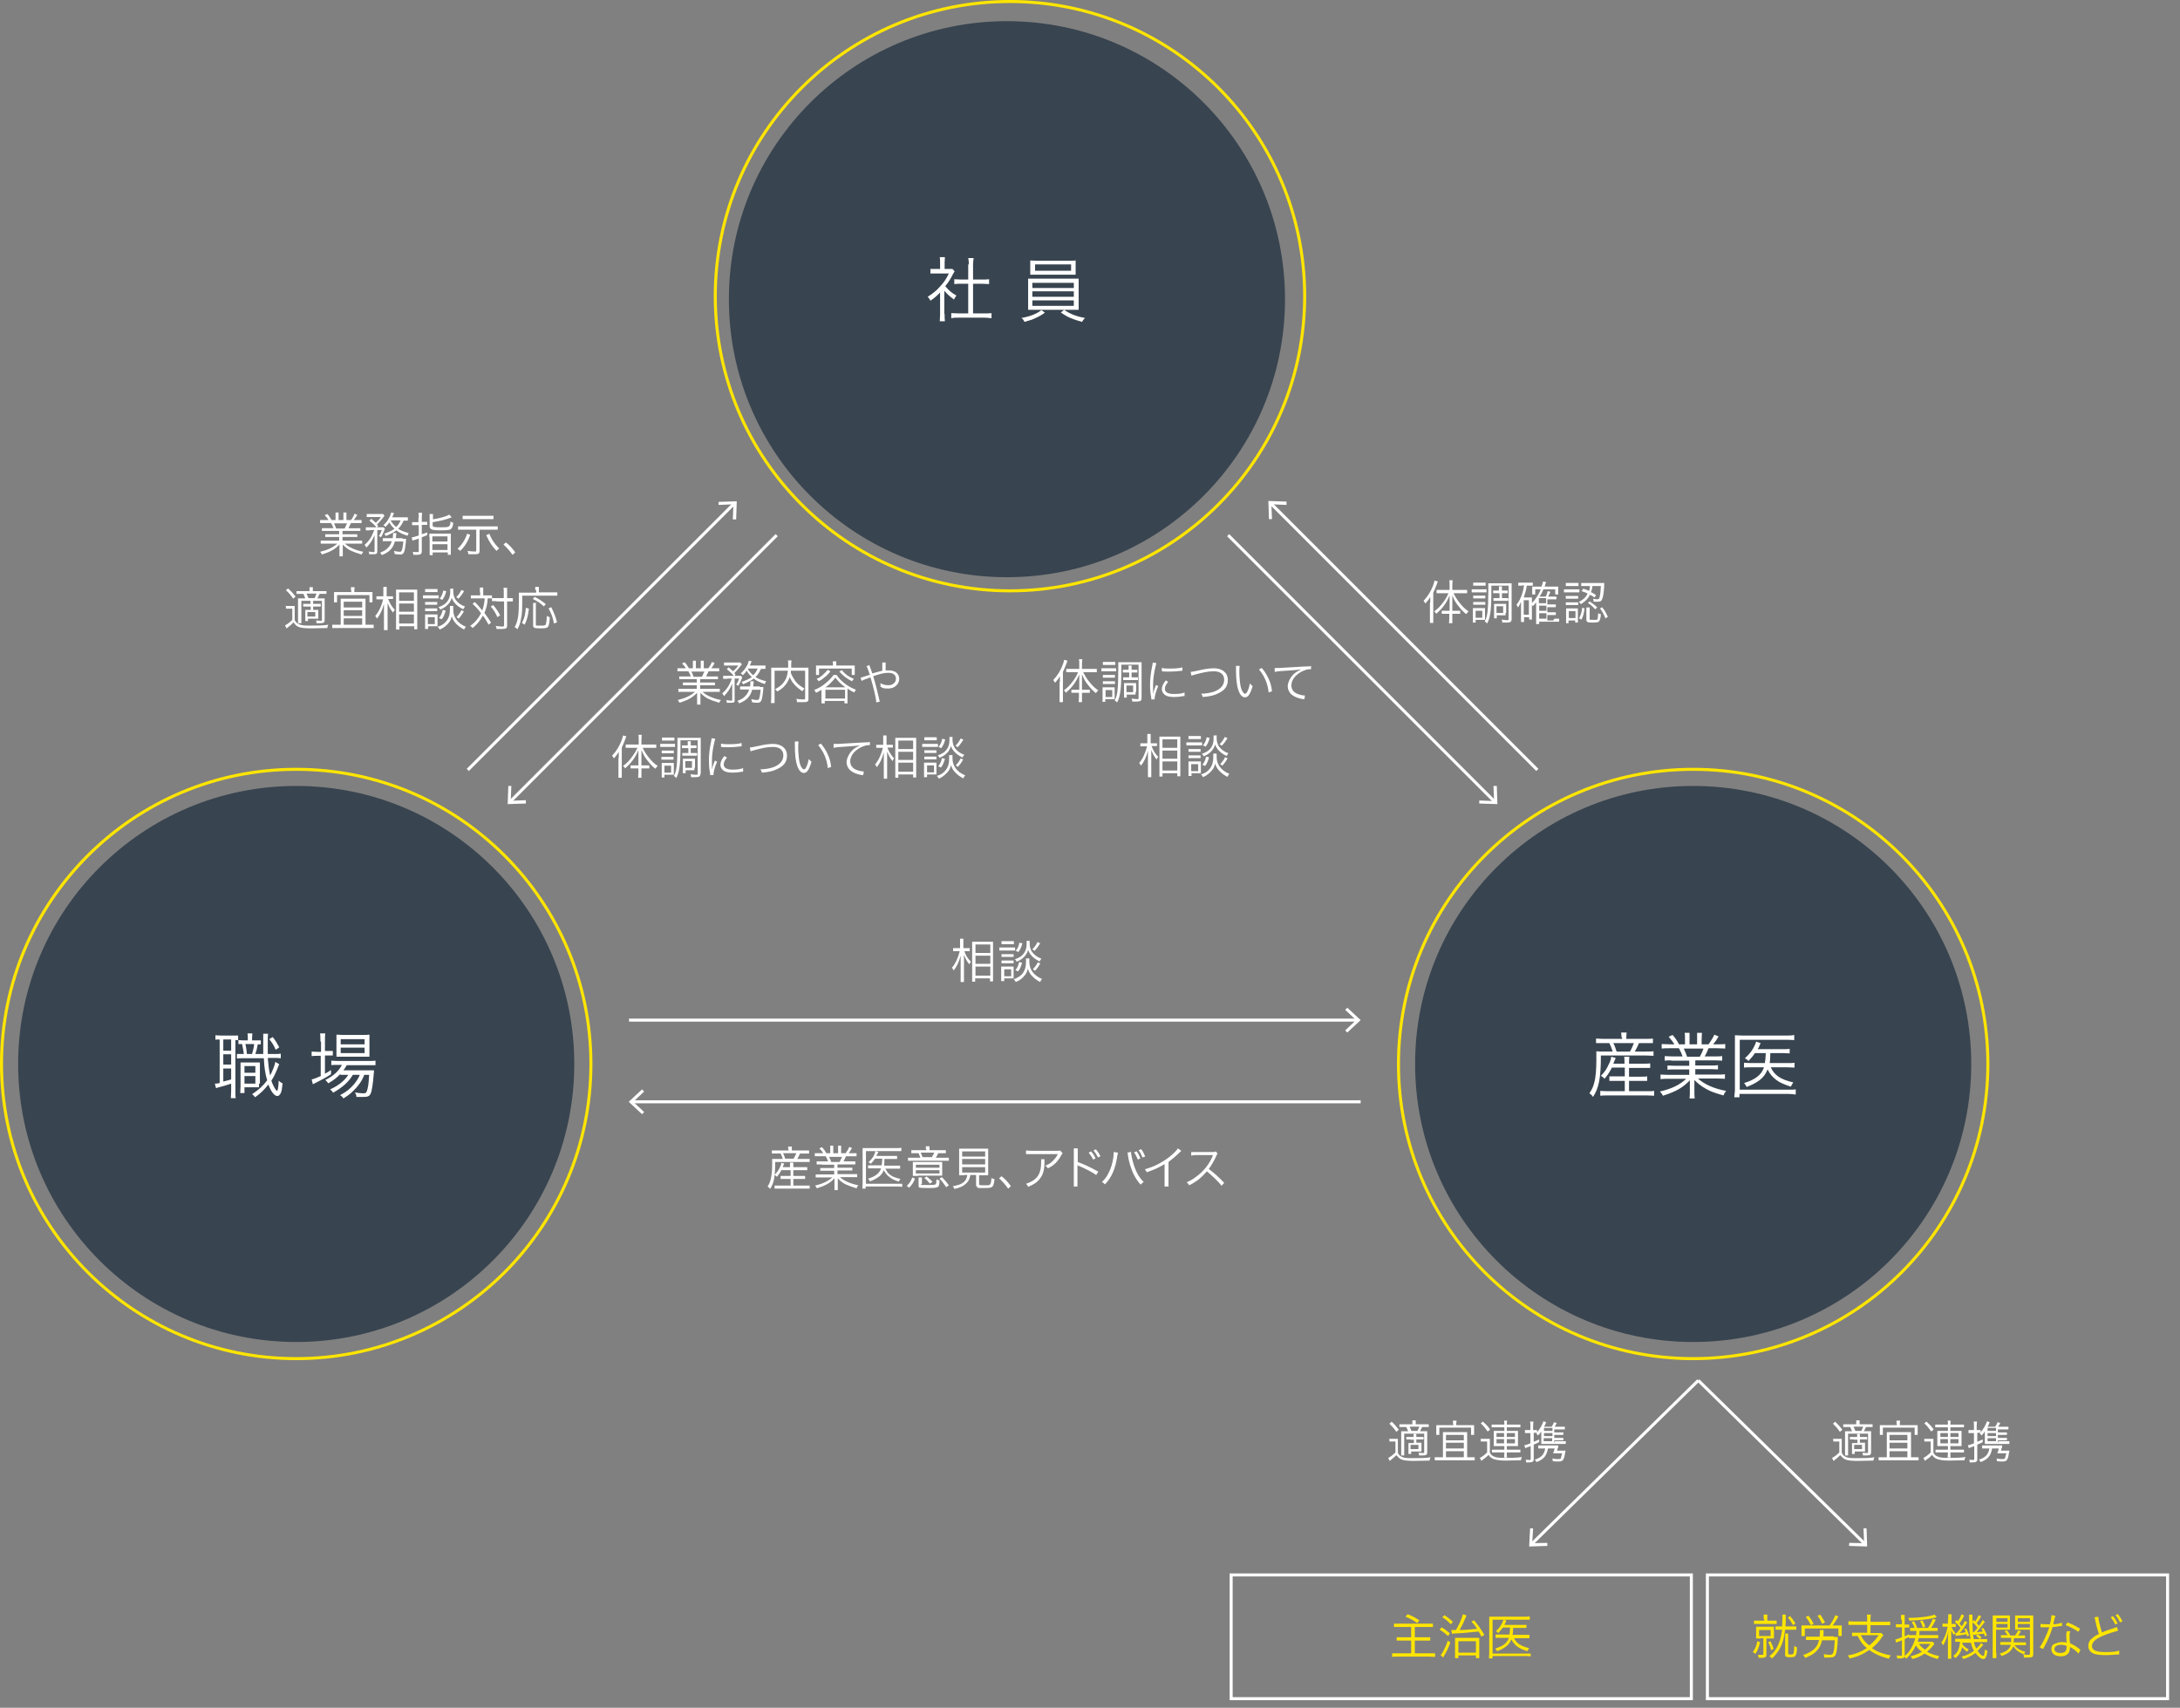 <?xml version="1.0" encoding="UTF-8"?>
<svg id="_レイヤー_2" data-name=" レイヤー 2" xmlns="http://www.w3.org/2000/svg" version="1.1" viewBox="0 0 720.5 564.5">
  <rect x="0" y="0" width="720.5" height="564.5" fill="#808080" stroke="none"/>
  <defs>
    <style>
      .cls-1 {
        stroke-width: 1px;
      }

      .cls-1, .cls-2 {
        stroke: #fff;
      }

      .cls-1, .cls-2, .cls-3 {
        fill: none;
        stroke-miterlimit: 10;
      }

      .cls-3 {
        stroke: #ffe500;
      }

      .cls-4 {
        fill: #38444f;
      }

      .cls-4, .cls-5, .cls-6 {
        stroke-width: 0px;
      }

      .cls-5 {
        fill: #fff;
      }

      .cls-6 {
        fill: #ffe500;
      }
    </style>
  </defs>
  <g id="_レイヤー_3" data-name=" レイヤー 3">
    <ellipse class="cls-4" cx="332.8" cy="98.9" rx="91.9" ry="91.9"/>
    <ellipse class="cls-4" cx="97.9" cy="351.7" rx="91.9" ry="91.9"/>
    <ellipse class="cls-4" cx="559.6" cy="351.7" rx="91.9" ry="91.9"/>
    <path class="cls-5" d="M72.5,343.6c-.4,0-1,0-1.3.1v-1.5c.4,0,.9.1,1.7.1h4.1c.8,0,1.3,0,1.7,0v1.5c-.3,0-.5,0-.9,0v16.8c0,1.1,0,1.8.1,2.4h-1.6c0-.6.1-1.3.1-2.5v-2.3c-1.4.5-2.3.7-3.3,1-.9.2-1.4.4-1.7.5l-.4-1.5c.3,0,.8,0,1.6-.2v-14.2h0ZM73.8,347.3h2.6v-3.7h-2.6v3.7ZM73.8,351.9h2.6v-3.4h-2.6v3.4ZM73.8,357.5c1-.2,1.5-.4,2.6-.7v-3.6h-2.6v4.3ZM84.4,343.9c1,0,1.4,0,1.8,0v1.3c-.4,0-.6,0-1,0-.2,1.2-.5,2.4-.8,3.2h2.6c0-1.5,0-2.4,0-5.2,0-.8,0-1.1,0-1.5h1.6c-.1.7-.1,1.1-.1,2.6s0,3,0,4.1h1.7c1.4,0,1.9,0,2.6-.1v1.5c-.8-.1-1.4-.1-2.6-.1h-1.7c.2,2.3.4,4.3.8,5.8.8-1.6,1.5-3.3,1.7-4.5l1.3.8c-.2.3-.3.7-.6,1.4-.6,1.5-1.2,2.8-2,4,.3,1,.6,1.6,1.1,2.5.3.5.4.6.7.9h.1c0,0,.2-.3.3-.9.1-.8.2-1.5.2-2.5.4.4.8.7,1.3.9-.2,1.9-.3,2.5-.6,3.2-.3.6-.7,1-1.1,1-1,0-2.1-1.4-3-3.8-1.4,1.7-2.5,2.9-4.4,4.2-.4-.5-.5-.7-1-1,2.2-1.5,3.6-2.7,5-4.6-.6-1.9-1-4.5-1.1-7.3h-7.1c-.7,0-1.1,0-1.8.1v-1.5c.6,0,1,0,1.8,0h.5c-.2-1.2-.3-2-.6-3.3-.6,0-.8,0-1.2,0v-1.3c.5,0,.9.1,1.7.1h1.4v-.3c0-1,0-1.5-.1-2h1.6c0,.5-.1,1-.1,2v.3h1.2,0ZM85.6,358.1c0,.3,0,1,0,1.3-.6,0-.8,0-1.9,0h-2.9v1.9h-1.4c0-.7.1-1.3.1-2.2v-5.7c0-.9,0-1.5,0-2.2.5,0,.8,0,1.7,0h3c.8,0,1.1,0,1.7,0,0,.5,0,1.1,0,2.3v4.8h0ZM80.8,358.2h3.6v-2.5h-3.6v2.5ZM80.8,354.6h3.6v-2.2h-3.6v2.2ZM83.3,348.4c.3-1.1.6-2.1.7-3.3h-2.9c.3,1.2.4,2.3.5,3.3h1.7ZM90.2,342.9c.9,1.1,1.3,1.8,2.1,3.3l-1.2.8c-.6-1.5-1.1-2.2-2.1-3.5l1.1-.7h0ZM105.9,344.2c0-1.1,0-1.9-.1-2.6h1.7c-.1.7-.1,1.5-.1,2.6v3.2h.6c.9,0,1.4,0,2,0v1.5c-.7,0-1.3,0-2,0h-.6v6c.8-.4,1.1-.6,2-1.2v1.4c-1.3.9-3.4,2-4.8,2.7-.4.2-1,.5-1.2.6l-.4-1.6c.9-.2,1.1-.3,3-1.1v-6.7h-1c-.8,0-1.4,0-2,.1v-1.5c.6,0,1.2.1,2.1.1h1v-3.3h0ZM112.5,355c-1.1,1.2-2.3,2.1-4,3.1-.3-.4-.6-.8-1-1.1,2.8-1.4,4.5-3,5.5-5h-1.4c-1,0-1.7,0-2.1.1v-1.5c.5,0,1.1.1,2.2.1h10.1c1.1,0,1.8,0,2.3-.1v1.5c-.6,0-1.3,0-2.3,0h-7.2c-.4.7-.6,1-1.1,1.7h7.8c1.2,0,1.7,0,2.3,0,0,.3,0,.5-.1,1.4-.2,2.8-.6,5.5-1,6.3-.4.9-1,1.1-2.6,1.1s-1.3,0-2.1,0c0-.6-.2-1-.5-1.5,1.1.2,2,.3,2.8.3s1.1-.2,1.4-1.6c.3-1.2.4-2.7.5-4.5h-1.6c-.6,1.5-1.2,2.5-2.1,3.6-.7.9-2,2.2-2.9,2.9-.5.4-1,.7-1.9,1.3-.3-.5-.5-.7-1.1-1.1,2.1-1.1,3.3-2.1,4.6-3.6.8-1,1.5-2,1.9-3.1h-2.3c-1.3,2.3-3.5,4.2-6.5,5.9-.3-.5-.5-.7-1-1.1,2.7-1.2,4.8-2.9,6-4.8h-2.6,0ZM113.3,349.3c-1,0-1.6,0-2.1,0,0-.6,0-1.2,0-2.1v-3.1c0-1.1,0-1.4,0-2.1.7,0,1.2.1,2.3.1h6.2c1.1,0,1.8,0,2.4-.1,0,.6,0,1.1,0,2.2v3c0,1.1,0,1.7,0,2.1-.5,0-1.2,0-2.2,0h-6.6ZM112.6,345.2h7.9v-1.7h-7.9v1.7ZM112.6,348.1h7.9v-1.8h-7.9v1.8Z"/>
    <path class="cls-5" d="M535.9,342.9c0-.5,0-1-.1-1.6h1.8c0,.5-.1,1-.1,1.6v.5h6.3c1.2,0,1.9,0,2.5-.1v1.5c-.8,0-1.4,0-2.5,0h-2.1c-.5,1.1-.9,2-1.4,2.8h3.5c1.4,0,2.1,0,2.7-.1v1.5c-.7,0-1.4-.1-2.7-.1h-14.7c0,7.6-.7,10.8-2.6,13.7-.4-.6-.6-.8-1.2-1.2.8-1.2,1.3-2.2,1.6-3.5.5-1.7.7-4.5.7-7.3s0-2.4,0-3.1c.9.1,1.5.1,2.7.1h2.7c-.3-1-.6-1.8-1.1-2.8h-2.1c-1,0-1.6,0-2.3,0v-1.5c.5,0,1.2.1,2.4.1h6.2v-.5h0ZM532.7,353c-.7,1.3-1.3,2.3-2.4,3.6-.4-.5-.7-.7-1.2-1,1.3-1.3,1.9-2.2,2.6-3.8.5-.9.7-1.6.8-2.5l1.5.4c-.2.4-.4,1-.8,1.9h3.7v-.5c0-.9,0-1.3-.1-1.8h1.7c0,.6-.1,1-.1,1.8v.5h4.7c1.2,0,1.8,0,2.3-.1v1.5c-.6,0-1.3,0-2.3,0h-4.7v2.9h3.9c1.1,0,1.6,0,2.1-.1v1.5c-.7,0-1.2,0-2.1,0h-3.9v3.4h6.1c1,0,1.7,0,2.2-.1v1.6c-.7,0-1.3-.1-2.2-.1h-13.4c-.8,0-1.5,0-2.2.1v-1.6c.6,0,1.2.1,2.1.1h6v-3.4h-2.9c-.9,0-1.5,0-2.2,0v-1.5c.5,0,1.1,0,2.2,0h2.9v-2.9h-4.3ZM538.7,347.6c.7-1.2.9-1.8,1.3-2.8h-6.8c.5.9.7,1.6,1.1,2.8h4.3ZM552.7,350.5c-1.2,0-1.8,0-2.5.1v-1.5c.7,0,1.3.1,2.5.1h3.4c-.3-.9-.7-1.7-1.2-2.7h-3c-1.2,0-2,0-2.7.1v-1.5c.7,0,1.4.1,2.6.1h1.6c-.5-.8-1-1.5-1.9-2.5l1.3-.6c1.1,1.3,1.5,1.9,2.1,3.1h2v-1.8c0-.8,0-1.5-.1-2h1.6c0,.5,0,1,0,2v1.8h2.5v-1.8c0-.9,0-1.5,0-2h1.6c0,.5-.1,1.1-.1,2v1.8h2.3c1-1.5,1.4-2.1,1.9-3.2l1.4.6c-.7,1.2-.9,1.5-1.8,2.6h1.4c1.2,0,2,0,2.6-.1v1.5c-.7,0-1.5-.1-2.7-.1h-2.8c-.6,1.3-.8,1.9-1.3,2.7h3.3c1.2,0,1.9,0,2.5-.1v1.5c-.7,0-1.4-.1-2.5-.1h-6.4v1.7h5c1.2,0,1.9,0,2.5-.1v1.4c-.7,0-1.4-.1-2.5-.1h-5v1.8h7.1c1.3,0,2,0,2.7-.1v1.5c-.8,0-1.6-.1-2.7-.1h-6.2c2,1.9,5.4,3.4,9.3,4.1-.4.5-.6.8-.9,1.5-3.1-.9-4.2-1.3-5.8-2.2-1.4-.8-2.5-1.6-3.8-2.9,0,1.1,0,1.5,0,2v1.6c0,1,0,1.7.1,2.5h-1.7c.1-.8.1-1.5.1-2.5v-1.5c0-.5,0-1.1,0-2-2.3,2.4-4.5,3.7-8.9,5.1-.3-.6-.5-.9-1-1.4,3.9-.9,6.4-2.1,8.7-4.2h-5.8c-1.1,0-1.8,0-2.7.1v-1.5c.7,0,1.4.1,2.7.1h6.8v-1.8h-4.7c-1.2,0-1.8,0-2.5.1v-1.4c.7,0,1.4.1,2.5.1h4.7v-1.7h-6.2ZM561.8,349.3c.5-.9.8-1.5,1.2-2.7h-6.5c.5,1.1.7,1.6,1.1,2.7h4.2ZM593.4,361.8c-.7-.1-1.3-.2-2.3-.2h-16.2v1.1h-1.7c0-.8.2-1.6.2-2.6v-15.5c0-1,0-1.6,0-2.4.7,0,1.3.1,2.5.1h14.8c.9,0,1.5,0,2.3-.2v1.7c-.7,0-1.4-.1-2.3-.1h-15.7v16.5h16.2c1,0,1.6,0,2.3-.1v1.7h0ZM585.2,352.7c1.2,2.7,3.2,4.1,7.5,5.1-.3.4-.6.9-.8,1.4-2.4-.8-3.6-1.3-4.8-2.2-1.2-.9-2.2-2-2.9-3.5-.6,1.5-1.4,2.6-2.7,3.6-1.2.9-2.5,1.5-4.2,2.2-.3-.5-.5-.9-.9-1.3,3.7-1.1,5.8-2.7,6.6-5.2h-4.2c-1.2,0-1.8,0-2.4.1v-1.6c.6,0,1.2.1,2.4.1h4.5c.2-1.1.2-1.6.3-3.3h-3.6c-.7,1.1-1.1,1.5-2.1,2.6-.4-.4-.7-.6-1.2-.9,1.7-1.5,2.6-2.8,3.3-4.4.2-.4.3-.7.4-1.1l1.5.5c-.1.2-.3.6-.5,1.1,0,.2-.2.5-.5.9h8.3c1.2,0,1.8,0,2.3-.1v1.5c-.7,0-1.4-.1-2.3-.1h-4.1c0,1.5-.1,2.6-.2,3.3h5.9c1.1,0,1.7,0,2.3-.1v1.6c-.6,0-1.3-.1-2.4-.1h-5.3ZM108,175.5c-.8,0-1.2,0-1.6,0v-.9c.4,0,.8,0,1.6,0h2.2c-.2-.6-.4-1.1-.8-1.7h-1.9c-.8,0-1.3,0-1.7,0v-1c.4,0,.9,0,1.7,0h1.1c-.3-.5-.7-1-1.3-1.6l.9-.4c.7.8.9,1.2,1.4,2h1.3v-1.2c0-.5,0-.9,0-1.3h1c0,.3,0,.7,0,1.3v1.2h1.6v-1.2c0-.6,0-1,0-1.3h1c0,.3,0,.8,0,1.3v1.2h1.5c.7-.9.9-1.4,1.2-2.1l.9.4c-.5.8-.6,1-1.2,1.7h.9c.8,0,1.3,0,1.7,0v1c-.4,0-1,0-1.7,0h-1.8c-.4.8-.6,1.2-.8,1.7h2.2c.8,0,1.2,0,1.7,0v.9c-.5,0-.9,0-1.7,0h-4.2v1.1h3.2c.8,0,1.2,0,1.7,0v.9c-.5,0-.9,0-1.7,0h-3.2v1.2h4.7c.9,0,1.3,0,1.8,0v1c-.5,0-1.1,0-1.7,0h-4c1.3,1.2,3.5,2.2,6.1,2.7-.3.3-.4.5-.6.9-2-.6-2.7-.9-3.8-1.4-.9-.5-1.7-1.1-2.4-1.9,0,.7,0,1,0,1.3v1c0,.7,0,1.1,0,1.6h-1.1c0-.5,0-1,0-1.6v-1c0-.4,0-.7,0-1.3-1.5,1.6-3,2.4-5.8,3.3-.2-.4-.3-.6-.6-.9,2.5-.6,4.2-1.4,5.7-2.7h-3.8c-.7,0-1.2,0-1.7,0v-1c.4,0,.9,0,1.7,0h4.4v-1.2h-3c-.8,0-1.2,0-1.6,0v-.9c.4,0,.9,0,1.6,0h3v-1.1h-4ZM113.9,174.7c.3-.6.5-1,.8-1.7h-4.3c.3.7.5,1,.7,1.7h2.8ZM122.3,175.3c-.7,0-1,0-1.4,0v-1c.4,0,.8,0,1.4,0h2.1c-.7-.9-1.3-1.4-2.3-2.2l.6-.6c.7.6,1,.8,1.5,1.3.8-.8,1.1-1,1.7-1.9h-3.3c-.6,0-1,0-1.4,0v-1c.4,0,.8,0,1.5,0h2.7c.8,0,.9,0,1.2,0l.5.6c-.2.1-.2.3-.5.6-.7.9-1.2,1.5-2,2.3.2.2.2.3.4.5l-.4.4h1.1c.5,0,.8,0,1.1,0l.4.5c0,.2-.2.5-.4,1-.3.8-.5,1.2-.9,1.8-.3-.2-.4-.3-.7-.4.5-.7.7-1.2,1-2h-1.5v7c0,.8-.2,1-1.2,1s-.9,0-1.5,0c0-.3,0-.6-.2-.9.7.1,1.2.2,1.6.2s.4,0,.4-.4v-5.2c-.7,1.7-1.6,3-2.7,4.1-.2-.4-.3-.5-.6-.9,1.5-1.3,2.4-2.7,3.2-4.9h-1.6ZM132.9,178.1c.6,0,1,0,1.3,0,0,.2,0,.7-.1,1.4-.2,1.8-.4,3-.8,3.4-.2.3-.6.4-1.1.4s-.9,0-1.8-.2c0-.4,0-.6-.2-1,.9.2,1.4.3,1.9.3s.7-.2.9-1.2c.1-.6.2-1.1.3-2.2h-2.8c-.6,2.2-1.8,3.5-4.3,4.5-.2-.3-.3-.6-.6-.8,1.2-.5,2-.9,2.6-1.6.6-.6,1-1.2,1.3-2.2h-1.6c-.7,0-1.1,0-1.4,0v-1c.4,0,.7,0,1.5,0h1.8c.1-.5.1-1,.1-1.4s0-.2,0-.3h1.1c0,.3,0,.5-.1.9,0,.4,0,.6-.1.8h2.4,0ZM134.7,172.1c-.4,0-.7,0-1.3,0-.6,1.3-1,1.9-1.8,2.7.9.6,2,1,3.5,1.4-.2.3-.3.5-.4.9-1.6-.5-2.7-1-3.7-1.8-.9.7-1.9,1.2-3.5,1.9-.1-.3-.3-.5-.5-.8,1.4-.5,2.4-.9,3.4-1.6-.8-.7-1.2-1.2-1.7-2.1-.4.6-.7.8-1.3,1.5-.2-.3-.3-.4-.7-.6.9-.8,1.3-1.3,1.7-2.1.5-.7.7-1.4.9-2.1l.9.2c0,0,0,.2-.1.3-.2.4-.3.8-.5,1.1h3.7c.7,0,1.1,0,1.5,0v1h0ZM129.1,172c.5.9,1,1.5,1.8,2.2.8-.7,1-1.1,1.5-2.2h-3.4,0ZM138.4,171.1c0-.6,0-1.1-.1-1.6h1.2c0,.5-.1.9-.1,1.5v1.5h.6c.5,0,.9,0,1.2,0v1c-.4,0-.8,0-1.3,0h-.5v3.1c.6-.2.9-.3,1.8-.6v.9c-.8.3-1,.4-1.8.7v4.7c0,.8-.4,1.1-1.7,1.1s-.7,0-1.1,0c0-.5,0-.6-.2-1,.6.1,1,.1,1.5.1s.5,0,.5-.4v-4.1c-.6.2-.8.3-1.1.4-.5.1-.7.2-1,.3l-.2-1.1c.6,0,1-.2,2.3-.6v-3.4h-.9c-.4,0-.9,0-1.3,0v-1c.4,0,.8,0,1.2,0h.9v-1.5h0ZM142.9,171.7c2.5-.4,4.7-1,5.6-1.6l.8.9c-2,.8-3.8,1.2-6.3,1.6v1c0,.6.3.7,2.8.7s3,0,3.1-1.9c.3.2.6.3.9.4-.1,1.2-.4,1.8-.8,2.1-.4.3-1.1.4-3.5.4s-3.5-.2-3.5-1.3v-2.6c0-.7,0-1,0-1.5h1.1c0,.4,0,.8,0,1.5v.6h0ZM141.9,177.6c0-.5,0-.9,0-1.2.4,0,.7,0,1.4,0h4.3c.7,0,1,0,1.4,0,0,.3,0,.7,0,1.2v4.3c0,.8,0,1.1,0,1.5h-1v-.8h-5v.9h-1c0-.4,0-.8,0-1.5v-4.4h0ZM142.9,179h5v-1.7h-5v1.7ZM142.9,181.8h5v-1.9h-5v1.9ZM155.4,176.8c-.8,2.3-1.9,4-3.3,5.3-.3-.3-.5-.5-.9-.7,1.4-1.2,2.6-3.1,3.2-5l1,.4h0ZM153,175.1c-.7,0-1.1,0-1.6,0v-1.1c.4,0,.9,0,1.6,0h9.9c.7,0,1.2,0,1.6,0v1.1c-.5,0-.9,0-1.6,0h-4.4v6.9c0,1-.3,1.2-1.7,1.2s-1.4,0-2,0c0-.4-.1-.6-.3-1.1.8.1,1.5.2,2.2.2s.7,0,.7-.4v-6.8h-4.6,0ZM163.1,171.6c-.5,0-1,0-1.6,0h-7c-.6,0-1.1,0-1.6,0v-1.1c.4,0,.9,0,1.6,0h7c.7,0,1.1,0,1.6,0v1.1ZM161.7,176.4c.7,1.6,1.2,2.5,2.1,3.6.4.5.7.8,1.2,1.3-.3.2-.5.4-.9.8-1.5-1.6-2.3-2.8-3.4-5.2l.9-.4h0ZM167.2,179.3c1.3,1,2,1.8,3.1,3.3l-.9.8c-1-1.4-1.9-2.4-3-3.4l.8-.7h0ZM94.2,200.3c.4,0,.6,0,1.2,0h.8c.4,0,.8,0,1.2,0,0,.5,0,.9,0,1.6v3c.2.5.4.7.7,1,.8.6,1.7.9,3.6.9,3.1,0,5.2,0,6.8-.3-.2.5-.3.6-.3,1.1-1.7,0-3.2.1-5.2.1s-3.5-.1-4.4-.5c-.7-.3-1.1-.8-1.6-1.5-.7.8-1,1-1.9,1.7,0,0-.2.1-.3.3,0,0,0,0-.1,0l-.5-1c.7-.3,1.5-.9,2.4-1.8v-3.7h-1c-.5,0-.8,0-1.1,0v-1h0ZM95.2,194.5c1.1,1,1.6,1.6,2.5,2.7l-.8.7c-.8-1.2-1.4-1.9-2.4-2.8l.7-.6h0ZM106.3,195.4c.7,0,1.2,0,1.6,0v.9c-.5,0-.9,0-1.6,0h-.7c-.2.5-.4.9-.7,1.5h.8c.8,0,1.2,0,1.6,0,0,.5,0,.9,0,1.7v5.4c0,.9-.3,1.1-1.6,1.1s-.7,0-1.1,0c0-.4,0-.6-.2-.9.5,0,1,.1,1.5.1s.5,0,.5-.4v-6.2h-6.8v5.6c0,.8,0,1.4,0,1.8h-1.1c0-.4,0-1,0-1.8v-4.8c0-.8,0-1.1,0-1.6.5,0,.8,0,1.8,0h.6c-.2-.5-.4-1-.6-1.5h-.7c-.8,0-1.2,0-1.6,0v-.9c.4,0,.9,0,1.6,0h2.7c0-.7,0-.9,0-1.3h1.1c0,.4,0,.5,0,1.3h2.8,0ZM101.5,200.5c-.5,0-.9,0-1.3,0v-.9c.4,0,.7,0,1.3,0h1.1c0-.5,0-.7,0-1h.9c0,.3,0,.5,0,1h1.2c.6,0,.9,0,1.3,0v.9c-.4,0-.8,0-1.3,0h-1.2v1.1h.5c.6,0,.9,0,1.2,0,0,.3,0,.6,0,1.1v.8c0,.6,0,.8,0,1-.3,0-.7,0-1.1,0h-2.3v.8h-.9c0-.3,0-.7,0-1.1v-1.5c0-.4,0-.7,0-1.1.3,0,.6,0,1.2,0h.6v-1.1h-1.1ZM104,197.7c.2-.4.4-.9.6-1.5h-3.3c.2.5.5,1,.6,1.5h2.1ZM101.6,203.8h2.6v-1.5h-2.6v1.5ZM121.9,206.5c.7,0,1.1,0,1.6,0v1.1c-.4,0-.9,0-1.6,0h-10.5c-.6,0-1.1,0-1.6,0v-1.1c.4,0,.9,0,1.6,0h1.2v-7.2c0-.6,0-1,0-1.4.4,0,.8,0,1.4,0h5.4c.6,0,1,0,1.4,0,0,.4,0,.7,0,1.4v7.2h1.2,0ZM116,195.1c0-.4,0-.6,0-1h1.2c0,.3-.1.6-.1,1v.6h4.5c.7,0,1.1,0,1.5,0,0,.3,0,.6,0,1v1.3c0,.5,0,.7,0,1.1h-1v-2.4h-10.7v2.4h-1c0-.3,0-.6,0-1.1v-1.3c0-.4,0-.7,0-1,.5,0,.8,0,1.5,0h4.2v-.6h0ZM119.7,200.8v-1.9h-6.1v1.9h6.1ZM119.7,203.6v-1.9h-6.1v1.9h6.1ZM119.7,206.5v-2.1h-6.1v2.1h6.1ZM128.3,198c.5,1.4,1.1,2.4,2.2,3.6-.4.5-.4.5-.6.9-.9-1.1-1.3-1.9-1.8-3.2,0,1.4,0,2,0,2.5v4.7c0,.8,0,1.4,0,1.8h-1.2c0-.4,0-1,0-1.8v-4.4c0-.6,0-1,0-2.5-.5,1.9-1.2,3.5-2.3,4.9-.2-.4-.3-.6-.6-.9,1.1-1.2,2.2-3.4,2.6-5.5h-1.1c-.5,0-.8,0-1.1,0v-1c.3,0,.6,0,1.1,0h1.2v-1.5c0-.9,0-1.2,0-1.6h1.1c0,.4,0,.8,0,1.6v1.5h1.1c.4,0,.7,0,1,0v.9c-.3,0-.6,0-1,0h-1.1,0ZM130.9,208.1c0-.5,0-1.1,0-1.9v-9.6c0-.5,0-.9,0-1.7.4,0,.5,0,1.2,0h4.6c.7,0,.9,0,1.2,0,0,.3,0,.7,0,1.5v9.8c0,.8,0,1.4,0,1.8h-1v-1h-4.9v1.1h-1.1ZM131.9,198.6h4.9v-2.8h-4.9v2.8ZM131.9,202.2h4.9v-2.7h-4.9v2.7ZM131.9,206.1h4.9v-3h-4.9v3ZM139.8,196.8c.4,0,.6,0,1.2,0h2.8c.6,0,.9,0,1.2,0v1c-.4,0-.6,0-1.1,0h-2.9c-.5,0-.8,0-1.2,0v-1ZM140.5,208c0-.5,0-1,0-1.5v-2.1c0-.5,0-.9,0-1.3.3,0,.5,0,1,0h2.2c.5,0,.7,0,.9,0,0,.3,0,.6,0,1.2v1.7c0,.5,0,.7,0,1-.2,0-.2,0-.4,0s-.1,0-.2,0h-2.5v.9h-1ZM140.5,199c.3,0,.5,0,1,0h2c.5,0,.7,0,1,0v.9c-.3,0-.6,0-1,0h-2c-.5,0-.7,0-1,0v-.9ZM140.5,201.1c.3,0,.5,0,1,0h2c.5,0,.7,0,1,0v.9c-.3,0-.6,0-1,0h-2c-.5,0-.7,0-1,0v-.9ZM140.5,194.7c.3,0,.6,0,1.1,0h1.9c.5,0,.8,0,1.1,0v1c-.4,0-.6,0-1.1,0h-1.9c-.4,0-.8,0-1.1,0v-1ZM141.4,206.3h2.3v-2.3h-2.3v2.3ZM149.8,200.4c0,.3,0,.6,0,1,0,1.4.3,2.4,1,3.4.8,1.1,1.8,1.8,3.2,2.4-.3.3-.4.5-.6.9-1.2-.6-2.1-1.3-2.9-2.2-.6-.7-.9-1.3-1.2-2.2-.2,1-.5,1.6-1.1,2.3-.8.9-1.6,1.6-2.9,2.1-.2-.4-.3-.6-.7-.9,1.4-.4,2.4-1.1,3.1-2.1.7-1,1-2.1,1-3.7s0-.7,0-1.1h1.1ZM149.8,194.4c0,.3,0,.7,0,1,0,1.2.3,2.1.8,2.9.4.5.9,1,1.5,1.4.5.3.8.5,1.6.8-.3.4-.4.5-.6.9-1.4-.7-2.2-1.3-3-2.3-.4-.5-.6-.9-.8-1.5-.2.7-.4,1.1-.8,1.7-.8,1-1.6,1.6-3,2.2-.1-.3-.3-.6-.6-.8,1.1-.4,1.7-.7,2.3-1.2,1.1-1,1.6-2.2,1.6-3.9s0-.7,0-1h1.1,0ZM147.3,201.9c-.4,1.2-.6,1.9-1.3,2.8l-.9-.4c.7-.9,1-1.6,1.2-2.7l.9.2h0ZM147.5,195.4c-.3,1.2-.6,1.9-1.3,2.9l-.9-.4c.7-.9,1-1.6,1.2-2.7l.9.2h0ZM153.4,195.4c-.7,1.1-1.1,1.7-1.9,2.5-.4-.3-.5-.4-.7-.5.8-.8,1.2-1.4,1.7-2.4l.9.4h0ZM153.3,202.1c-.6,1.1-1.1,1.7-1.7,2.4-.3-.2-.4-.3-.7-.5.7-.8,1.1-1.3,1.6-2.3l.9.4h0ZM158.6,195.8c0-.8,0-1.1,0-1.6h1.1c0,.5,0,.9,0,1.6v1h1.5c.6,0,1,0,1.4,0v1c-.4,0-.7,0-1.4,0-.1,1.9-.5,3.4-1.1,4.8,1,1.3,1.4,2,2.2,3.2l-.8.7c-.5-.9-1.2-2.1-1.9-3-.9,1.6-1.8,2.8-3.4,4.1-.2-.3-.4-.5-.8-.7,1.7-1.2,2.7-2.5,3.6-4.2-1-1.3-1.7-2.1-2.8-3.1l.7-.6c.8.7,1.4,1.5,2.5,2.8.4-1.2.7-2.4.8-4h-3.2c-.6,0-1,0-1.4,0v-1c.4,0,.8,0,1.4,0h1.7v-1h0ZM163,200c1,1.2,1.5,1.9,2.3,3.4l-.9.6c-.7-1.5-1.2-2.4-2.2-3.5l.8-.5h0ZM164,198.7c-.6,0-1,0-1.4,0v-1c.4,0,.8,0,1.5,0h2.4v-1.7c0-.8,0-1.3-.1-1.7h1.2c0,.5,0,1,0,1.7v1.7h.4c.6,0,1.1,0,1.5,0v1.1c-.5,0-.9,0-1.5,0h-.4v7.9c0,1-.3,1.2-1.7,1.2s-1.1,0-1.8,0c0-.5-.1-.7-.3-1,.7.1,1.5.2,2,.2s.8,0,.8-.4v-7.9h-2.4ZM176.9,195c0-.4,0-.6,0-1h1.2c0,.3,0,.5,0,1v.8h4.4c.8,0,1.3,0,1.7,0v1.1c-.4,0-.9,0-1.7,0h-9.9c0,4.3,0,6-.4,7.6-.2,1.4-.6,2.4-1.2,3.5-.3-.3-.5-.5-.9-.7,1.1-2,1.4-3.8,1.4-9.3s0-1.6,0-2.1c.5,0,.9,0,1.6,0h4.1v-.8h0ZM172.5,205.9c.8-1.4,1.1-2.7,1.3-5l1,.3c-.3,2.5-.6,3.6-1.4,5.3l-.9-.6h0ZM177.1,199.5c0,.3,0,.7,0,1.4v5.5c0,.2,0,.3.2.4.2,0,.6,0,1.2,0,1.3,0,1.7,0,1.9-.4.1-.3.3-1.4.3-2.4v-.4c.4.2.6.3,1,.4-.1,1.9-.3,2.9-.6,3.2-.3.4-.9.5-2.4.5-2.2,0-2.5-.1-2.5-1.1v-5.9c0-.7,0-1,0-1.4h1.2ZM179.8,200.5c-1.2-1.1-2-1.7-3.7-2.5l.6-.7c1.6.8,2.3,1.3,3.7,2.4l-.7.8h0ZM183.1,206.2c-.4-2.2-.8-3.2-1.8-5.1l.9-.4c.9,1.9,1.4,3,1.9,5l-1,.4h0ZM350.3,225.4c0-.7,0-1.1,0-1.9-.5.9-.9,1.4-1.6,2.2-.2-.4-.3-.5-.6-.9,1.4-1.5,2.3-3,3-4.7.3-.8.5-1.3.6-2l1.1.3c-.1.3-.2.5-.4,1.1-.3.9-.7,1.7-1.1,2.6v8.2c0,.8,0,1.3,0,1.8h-1.1c0-.6,0-1,0-1.8v-4.9h0ZM355.3,229c-.5,0-.9,0-1.2,0v-1c.3,0,.7,0,1.3,0h1.3v-3.2c0-.7,0-1.2,0-1.9-.6,1.5-1.1,2.3-1.8,3.3-.8,1.1-1.5,1.8-2.6,2.8-.2-.4-.3-.5-.7-.8,1.3-.9,2.1-1.8,3.2-3.3.7-1,1-1.5,1.5-2.7h-2.4c-.6,0-1,0-1.5,0v-1.1c.4,0,.9,0,1.5,0h2.8v-1.7c0-.5,0-1.1-.1-1.5h1.1c0,.4-.1.9-.1,1.5v1.7h3.3c.7,0,1.1,0,1.6,0v1.1c-.5,0-1,0-1.6,0h-2.9c.9,1.7,1.3,2.3,2.2,3.4s1.6,1.8,2.8,2.6c-.3.2-.5.5-.8.9-.8-.6-1.5-1.3-2.2-2.2-1.1-1.3-1.7-2.2-2.4-4,0,.9,0,1.3,0,1.9v3.2h1.4c.5,0,.9,0,1.2,0v1c-.4,0-.7,0-1.2,0h-1.4v1.5c0,.6,0,1,0,1.6h-1.1c0-.5.1-1,.1-1.6v-1.5h-1.3ZM364,220.9c.4,0,.6,0,1.2,0h2.5c.6,0,.9,0,1.2,0v1c-.3,0-.6,0-1.1,0h-2.6c-.5,0-.9,0-1.2,0v-1ZM364.4,232.1c0-.4,0-1,0-1.5v-2.1c0-.5,0-.8,0-1.3.3,0,.5,0,1,0h2.7c0,0,.1,0,.3,0,0,.2,0,.5,0,1.2v1.8c0,.4,0,.7,0,.9-.2,0-.5,0-.9,0h-2.2v.9h-1,0ZM364.5,223.1c.3,0,.5,0,1,0h2c.5,0,.7,0,1,0v.9c-.3,0-.7,0-1,0h-2c-.5,0-.7,0-1,0v-.9ZM364.5,225.2c.3,0,.5,0,1,0h2c.5,0,.7,0,1,0v.9c-.3,0-.6,0-1,0h-2c-.5,0-.8,0-1,0v-.9h0ZM364.5,218.8c.3,0,.6,0,1.1,0h1.9c.5,0,.8,0,1.1,0v1c-.3,0-.7,0-1.1,0h-1.9c-.5,0-.8,0-1.1,0v-1ZM365.4,230.4h2.2v-2.3h-2.2v2.3ZM377.3,230.7c0,.5-.1.8-.4,1-.2.1-.6.2-1.2.2s-.5,0-1.5,0c0-.4,0-.6-.2-1,.8.1,1.3.2,1.8.2s.5,0,.5-.5v-10.9h-5.7v1.8c0,3.4-.1,6.1-.4,7.6-.2,1.2-.5,2.2-1,3.1-.3-.4-.4-.4-.8-.7.5-.9.7-1.6.9-2.9.2-1.6.3-4.2.3-7.3s0-1.8,0-2.4c.4,0,.8,0,1.5,0h4.7c.8,0,1.1,0,1.5,0,0,.4,0,.8,0,1.5v10.4h0ZM372.2,222.3c-.5,0-.7,0-1.1,0v-.9c.4,0,.7,0,1.1,0h.8v-.2c0-.6,0-.9,0-1.2h1c0,.3,0,.6,0,1.2v.2h.8c.5,0,.8,0,1.1,0v.9c-.3,0-.6,0-1.1,0h-.8v1.6h1c.5,0,.8,0,1.1,0v.9c-.3,0-.6,0-1.1,0h-2.8c-.5,0-.7,0-1,0v-.9c.3,0,.6,0,1,0h1v-1.6h-.8ZM375.3,228.8c0,.4,0,.6,0,.8,0,0,0,0-.1,0,0,0,0,0-.2,0h0c0,0-.3,0-.7,0h-1.9v1h-.9c0-.3,0-.6,0-1.2v-2.6c0-.4,0-.7,0-1,.3,0,.6,0,1.1,0h1.8c.5,0,.8,0,1.1,0,0,.3,0,.5,0,.9v2.1h0ZM372.3,228.8h2.2v-2.2h-2.2v2.2ZM382.2,219.2c-.2.7-.4,1.4-.6,2.5-.3,1.6-.5,3-.5,4.8s0,2.1,0,2.9c.2-1,.5-1.9,1-3l.7.4c-.7,1.5-1.2,3.4-1.2,4.2v.2h-1.1c0-.2,0-.2,0-.5-.3-1.6-.4-2.7-.4-4.4s.2-3.8.7-6.1c.1-.7.2-.9.2-1.2l1.2.2h0ZM386.1,225.4c-.8.9-1.1,1.6-1.1,2.3,0,1.1,1,1.7,3,1.7s2.7-.2,3.5-.5v1.2c0,0,0,0-.4,0-1.1.2-2.1.3-3.1.3-1.8,0-2.9-.4-3.5-1.2-.3-.4-.5-.8-.5-1.4,0-.9.4-1.8,1.3-2.9l.8.5h0ZM384.1,220.8c.7.2,1.4.2,2.6.2,1.7,0,3.1-.1,4.1-.4v1.1c0,0-1,.1-1,.1-.9.1-2.1.2-3.3.2s-1.5,0-2.5-.1v-1.1s0,0,0,0ZM393.5,222.1c.3,0,1.4-.2,3.2-.6,1.7-.4,3.2-.6,4.5-.6,2.8,0,4.6,1.5,4.6,3.8s-1.1,3.5-3.2,4.5c-1.4.7-2.7,1-5.1,1.2-.1-.5-.2-.7-.5-1.1,1.7,0,3.1-.3,4.3-.7,2.1-.8,3.3-2.1,3.3-3.9s-1.3-2.8-3.4-2.8-3.6.4-6.3,1.1c-.6.2-.9.2-1.1.4l-.3-1.3h0ZM409.7,220.1c0,.5-.1,1-.1,1.8,0,1.7.2,3.8.4,4.8.3,1.6,1,2.6,1.5,2.6s.5-.3.8-.8c.4-.8.6-1.6.8-2.6.3.4.5.5.9.9-.8,2.7-1.5,3.7-2.5,3.7s-1.7-.9-2.2-2.3c-.5-1.5-.8-3.4-.8-7.2,0-.6,0-.6,0-.9h1.3s0,0,0,0ZM417.1,220.9c1,1.2,1.6,2.2,2.2,3.5.6,1.3.9,2.4,1.1,4.1l-1.1.4c-.3-2.9-1.4-5.5-3.2-7.6l.9-.5h0ZM421.4,220.8h.5c.2,0,.4,0,.9,0,1.8-.1,6.8-.4,8.7-.5.9,0,1.6,0,1.8-.2v1.1c-.5,0-1.1,0-1.6.2-1,.3-2.1.8-3,1.6-1.2,1-1.9,2.3-1.9,3.6s.8,2.3,2.1,2.8c.8.3,1.7.5,2.3.5h.1l-.2,1.2c-.2,0-.2,0-.5,0-1.5-.3-2.4-.6-3.3-1.2-1.1-.7-1.7-1.9-1.7-3.1s1-3.5,2.9-4.7c.5-.3.9-.5,1.5-.8-.9.1-1.7.2-3.4.3-3.2.2-4.5.3-5.3.5v-1.2c0,0,0,0,0,0ZM380.6,246.6c.5,1.4,1.1,2.4,2.2,3.6-.4.5-.4.5-.5.9-.9-1.1-1.3-1.9-1.8-3.2,0,1.4,0,2,0,2.5v4.7c0,.8,0,1.4,0,1.8h-1.1c0-.4,0-1,0-1.8v-4.4c0-.6,0-1,0-2.5-.5,1.9-1.2,3.5-2.3,4.9-.2-.4-.3-.6-.6-.9,1.1-1.2,2.1-3.4,2.6-5.5h-1.1c-.5,0-.8,0-1.1,0v-1c.3,0,.6,0,1.1,0h1.2v-1.5c0-.9,0-1.2,0-1.6h1.1c0,.4,0,.8,0,1.6v1.5h1.1c.4,0,.7,0,1,0v.9c-.3,0-.6,0-1,0h-1.1,0ZM383.2,256.7c0-.5,0-1.1,0-1.9v-9.6c0-.5,0-.9,0-1.7.4,0,.5,0,1.2,0h4.5c.7,0,.9,0,1.2,0,0,.3,0,.7,0,1.5v9.8c0,.8,0,1.4,0,1.8h-1v-1h-4.9v1.1h-1.1ZM384.2,247.2h4.9v-2.8h-4.9v2.8ZM384.2,250.8h4.9v-2.7h-4.9v2.7ZM384.2,254.7h4.9v-3h-4.9v3ZM392.1,245.4c.4,0,.6,0,1.2,0h2.8c.6,0,.9,0,1.2,0v1c-.4,0-.6,0-1.1,0h-2.9c-.5,0-.8,0-1.2,0v-1ZM392.8,256.6c0-.5,0-1,0-1.5v-2.1c0-.5,0-.9,0-1.3.3,0,.5,0,1,0h2.2c.5,0,.7,0,.9,0,0,.3,0,.6,0,1.2v1.7c0,.5,0,.7,0,1-.2,0-.2,0-.4,0s-.1,0-.2,0h-2.5v.9h-1ZM392.8,247.6c.3,0,.5,0,1,0h2c.5,0,.7,0,1,0v.9c-.3,0-.6,0-1,0h-2c-.5,0-.7,0-1,0v-.9ZM392.8,249.7c.3,0,.5,0,1,0h2c.5,0,.7,0,1,0v.9c-.3,0-.6,0-1,0h-2c-.5,0-.7,0-1,0v-.9ZM392.8,243.3c.3,0,.6,0,1.1,0h1.9c.5,0,.8,0,1.1,0v1c-.4,0-.6,0-1.1,0h-1.9c-.5,0-.8,0-1.1,0v-1ZM393.7,254.9h2.3v-2.3h-2.3v2.3ZM402.1,249c0,.3,0,.6,0,1,0,1.4.3,2.4,1,3.4.8,1.1,1.8,1.8,3.2,2.4-.3.3-.4.5-.6,1-1.2-.6-2.1-1.3-2.9-2.2-.6-.7-.9-1.3-1.2-2.2-.2,1-.5,1.6-1.1,2.3-.8.9-1.6,1.6-2.9,2.2-.2-.4-.3-.6-.7-.9,1.4-.4,2.4-1.1,3.1-2.1.7-1,1-2.1,1-3.7s0-.7,0-1.1h1.1,0ZM402.1,242.9c0,.3,0,.7,0,1,0,1.2.3,2.1.8,2.9.4.5.9,1,1.5,1.4.5.3.8.5,1.6.8-.3.4-.4.5-.6.9-1.4-.7-2.2-1.3-3-2.3-.4-.5-.6-.9-.8-1.5-.2.7-.4,1.1-.8,1.7-.8,1-1.5,1.6-3,2.2-.1-.3-.3-.6-.6-.8,1.1-.4,1.7-.7,2.3-1.2,1.1-1,1.6-2.2,1.6-3.9s0-.7,0-1h1.1,0ZM399.6,250.4c-.4,1.2-.6,1.9-1.3,2.8l-.9-.4c.7-.9,1-1.6,1.2-2.7l.9.2h0ZM399.8,243.9c-.3,1.2-.6,1.9-1.3,2.9l-.9-.4c.7-.9,1-1.6,1.2-2.7l.9.2h0ZM405.7,244c-.7,1.1-1.1,1.7-1.9,2.5-.4-.3-.5-.4-.7-.5.8-.8,1.2-1.4,1.7-2.4l.9.4h0ZM405.7,250.7c-.6,1.1-1.1,1.7-1.7,2.4-.3-.2-.4-.3-.7-.5.7-.8,1.1-1.3,1.6-2.3l.9.4h0ZM472.7,199.2c0-.7,0-1.1,0-1.9-.5.9-.9,1.4-1.6,2.2-.2-.4-.3-.5-.6-.9,1.4-1.5,2.3-3,3-4.7.3-.8.5-1.3.6-2l1.1.3c-.1.3-.2.5-.4,1.1-.3.9-.7,1.7-1.1,2.6v8.2c0,.8,0,1.3,0,1.8h-1.1c0-.6,0-1,0-1.8v-4.9h0ZM477.7,202.9c-.5,0-.9,0-1.2,0v-1c.3,0,.7,0,1.3,0h1.3v-3.2c0-.7,0-1.2,0-1.9-.6,1.5-1.1,2.3-1.8,3.3-.8,1.1-1.5,1.8-2.6,2.8-.2-.4-.3-.5-.7-.8,1.3-.9,2.1-1.8,3.2-3.3.7-1,1-1.5,1.5-2.7h-2.4c-.6,0-1,0-1.5,0v-1.1c.4,0,.9,0,1.5,0h2.8v-1.7c0-.5,0-1.1-.1-1.5h1.1c0,.4-.1.9-.1,1.5v1.7h3.3c.7,0,1.1,0,1.6,0v1.1c-.5,0-1,0-1.6,0h-2.9c.9,1.7,1.3,2.3,2.2,3.4s1.6,1.8,2.8,2.6c-.3.2-.5.5-.8.9-.8-.6-1.5-1.3-2.2-2.2-1.1-1.3-1.7-2.2-2.4-4,0,.9,0,1.3,0,1.9v3.2h1.4c.5,0,.9,0,1.2,0v1c-.4,0-.7,0-1.2,0h-1.4v1.5c0,.6,0,1,0,1.6h-1.1c0-.5.1-1,.1-1.6v-1.5h-1.3ZM486.4,194.8c.4,0,.6,0,1.2,0h2.5c.6,0,.9,0,1.2,0v1c-.3,0-.6,0-1.1,0h-2.6c-.5,0-.9,0-1.2,0v-1ZM486.8,205.9c0-.4,0-1,0-1.5v-2.1c0-.5,0-.8,0-1.3.3,0,.5,0,1,0h2.7c0,0,.1,0,.3,0,0,.2,0,.5,0,1.2v1.8c0,.4,0,.7,0,.9-.2,0-.5,0-.9,0h-2.2v.9h-1,0ZM486.9,196.9c.3,0,.5,0,1,0h2c.5,0,.7,0,1,0v.9c-.3,0-.7,0-1,0h-2c-.5,0-.7,0-1,0v-.9ZM486.9,199c.3,0,.5,0,1,0h2c.5,0,.7,0,1,0v.9c-.3,0-.6,0-1,0h-2c-.5,0-.8,0-1,0v-.9h0ZM486.9,192.6c.3,0,.6,0,1.1,0h1.9c.5,0,.8,0,1.1,0v1c-.3,0-.7,0-1.1,0h-1.9c-.5,0-.8,0-1.1,0v-1h0ZM487.7,204.2h2.2v-2.3h-2.2v2.3ZM499.6,204.6c0,.5-.1.8-.4,1-.2.1-.6.2-1.2.2s-.5,0-1.5,0c0-.4,0-.6-.2-1,.8.1,1.3.2,1.8.2s.5,0,.5-.5v-10.9h-5.7v1.8c0,3.4-.1,6.1-.4,7.6-.2,1.2-.5,2.2-1,3.1-.3-.4-.4-.4-.8-.7.5-.9.7-1.6.9-2.9.2-1.6.3-4.2.3-7.3s0-1.8,0-2.4c.4,0,.8,0,1.5,0h4.7c.8,0,1.1,0,1.5,0,0,.4,0,.8,0,1.5v10.4h0ZM494.6,196.1c-.5,0-.7,0-1.1,0v-.9c.4,0,.7,0,1.1,0h.8v-.2c0-.6,0-.9,0-1.2h1c0,.3,0,.6,0,1.2v.2h.8c.5,0,.8,0,1.1,0v.9c-.3,0-.6,0-1.1,0h-.8v1.6h1c.5,0,.8,0,1.1,0v.9c-.3,0-.6,0-1.1,0h-2.8c-.5,0-.7,0-1,0v-.9c.3,0,.6,0,1,0h1v-1.6h-.8ZM497.6,202.6c0,.4,0,.6,0,.8,0,0,0,0-.1,0,0,0,0,0-.2,0h0c0,0-.3,0-.7,0h-1.9v1h-.9c0-.3,0-.6,0-1.2v-2.6c0-.4,0-.7,0-1,.3,0,.6,0,1.1,0h1.8c.5,0,.8,0,1.1,0,0,.3,0,.5,0,.9v2.1h0ZM494.6,202.6h2.2v-2.2h-2.2v2.2ZM503.1,193.6c-.6,0-.9,0-1.3,0v-1c.4,0,.8,0,1.4,0h2.1c.5,0,.9,0,1.3,0v1c-.4,0-.7,0-1.1,0h-.9c-.2,1.5-.5,2.4-1,3.9h1.7c.4,0,.6,0,1,0,0,.4,0,.7,0,1.2v4.8c0,.6,0,.9,0,1.3h-.9v-.8h-1.7v1.6h-1c0-.4,0-.8,0-1.5v-3.5c0-.2,0-1.2,0-1.7-.4.9-.6,1.4-1,1.9-.2-.5-.3-.6-.5-.9.9-1.1,1.4-2.2,1.9-3.7.3-.9.4-1.6.6-2.7h-.6ZM503.6,203.2h1.7v-4.8h-1.7v4.8ZM513.8,204.5c.7,0,1,0,1.5,0v1c-.5,0-.9,0-1.5,0h-5.1v.8h-1c0-.5,0-.9,0-1.6v-4.1c0-.9,0-1.4,0-1.5-.3.4-.6.8-1.1,1.3-.1-.3-.4-.6-.6-.8,1.1-1,1.9-2.1,2.7-3.6.2-.4.4-.8.5-1.2h-1.8v1.7h-1c0-.2,0-.5,0-.9v-.9c0-.3,0-.4,0-.8.3,0,.4,0,1.4,0h1.7c.2-.8.4-1.2.5-1.7l1,.2c0,.2-.2.4-.3.8,0,.3-.1.4-.2.7h3c.6,0,1.1,0,1.5,0,0,.3,0,.7,0,1v.8c0,.3,0,.6,0,.8h-1v-1.7h-3.9c-.4,1-.7,1.6-1.3,2.4h2.1c.3-.6.5-1.2.6-1.8l.9.2c0,.1-.1.3-.2.5,0,.1-.1.3-.3.6-.1.2-.2.4-.2.5h1.3c.7,0,1,0,1.4,0v.9c-.5,0-.9,0-1.4,0h-1.6v1.7h1.4c.7,0,1,0,1.4,0v.9c-.5,0-.9,0-1.4,0h-1.4v1.7h1.4c.7,0,1,0,1.4,0v.9c-.5,0-.9,0-1.4,0h-1.4v1.8h1.9ZM511,199.4v-1.7h-2.4v1.7h2.4ZM508.7,201.9h2.4v-1.7h-2.4v1.7ZM508.7,204.5h2.4v-1.8h-2.4v1.8ZM516.9,194.8c.3,0,.7,0,1.2,0h2.7c.7,0,.9,0,1.2,0v1c-.3,0-.6,0-1.1,0h-2.8c-.5,0-.9,0-1.2,0v-1h0ZM517.5,192.7c.3,0,.6,0,1.1,0h2c.5,0,.8,0,1.1,0v1c-.3,0-.6,0-1.1,0h-2c-.5,0-.8,0-1.1,0v-1ZM517.5,197c.3,0,.5,0,1,0h2.1c.5,0,.8,0,1,0v.9c-.3,0-.6,0-1,0h-2.1c-.5,0-.8,0-1,0v-.9ZM517.5,199.1c.3,0,.5,0,1,0h2.1c.5,0,.8,0,1,0v.9c-.3,0-.6,0-1,0h-2.1c-.5,0-.7,0-1,0v-.9ZM517.6,206c0-.5,0-1,0-1.5v-2.1c0-.5,0-.8,0-1.3.3,0,.7,0,1.2,0h1.6c.6,0,.9,0,1.1,0,0,.3,0,.6,0,1.2v2.2c0,.5,0,.9,0,1.3h-.9v-.7h-2.2v.9h-1ZM518.5,204.3h2.2v-2.3h-2.2v2.3ZM523.7,201.1c-.2,1.7-.4,2.4-1,3.7l-.8-.4c.6-1.2.9-2.1,1-3.5l.9.2h0ZM523.3,194.6c.9.3,1.2.4,1.9.7.2-.5.2-.7.3-1.6h-1.4c-.7,0-1.1,0-1.5,0v-1c.4,0,.9,0,1.5,0h4.7c.6,0,1,0,1.4,0,0,.2,0,.3,0,.7-.1,2.6-.4,4.2-.8,4.9-.2.4-.5.6-1.4.6s-.8,0-1.3,0c0-.4,0-.6-.2-1,.5.1,1,.2,1.4.2s.7-.1.8-.8c.2-.8.3-1.9.4-3.6h-2.8c-.1,1-.2,1.4-.5,2,.6.3,1.1.6,1.7,1l-.5.8c-.7-.5-.9-.6-1.5-.9-.6,1.2-1.4,2.1-3,3.1-.2-.3-.4-.5-.7-.7,1.5-.8,2.4-1.6,2.9-2.8-.7-.4-1.1-.5-2-.8l.5-.7h0ZM525.3,204.5c0,.3.2.4.9.4s1.1,0,1.2,0c.5,0,.7-.2.7-.9,0-.4.1-.8.1-1.3.3.2.5.2.9.3-.1,1.4-.3,2-.6,2.4-.3.3-.8.4-2.3.4s-1.9-.2-1.9-1v-2.8c0-.5,0-.8,0-1.2h1.1c0,.3,0,.6,0,1.2v2.6h0ZM525.4,198.8c1.1.8,1.6,1.1,2.5,2l-.7.6c-.8-.9-1.3-1.4-2.4-2.1l.7-.6h0ZM529.5,200.7c.9,1.1,1.2,1.7,1.9,3.2l-.8.5c-.6-1.5-1-2.2-1.8-3.3l.8-.4ZM226.1,224.5c-.8,0-1.2,0-1.6,0v-.9c.4,0,.9,0,1.6,0h2.2c-.2-.6-.4-1.1-.8-1.7h-1.9c-.8,0-1.3,0-1.7,0v-1c.4,0,.9,0,1.7,0h1.1c-.3-.5-.7-1-1.3-1.6l.9-.4c.7.8.9,1.2,1.4,2h1.3v-1.2c0-.5,0-.9,0-1.3h1c0,.3,0,.7,0,1.3v1.2h1.6v-1.2c0-.6,0-1,0-1.3h1c0,.3,0,.8,0,1.3v1.2h1.5c.7-.9.9-1.4,1.2-2.1l.9.4c-.5.8-.6,1-1.1,1.7h.9c.8,0,1.3,0,1.7,0v1c-.4,0-1,0-1.7,0h-1.8c-.4.8-.6,1.2-.8,1.7h2.2c.8,0,1.2,0,1.7,0v.9c-.5,0-.9,0-1.7,0h-4.2v1.1h3.2c.8,0,1.2,0,1.7,0v.9c-.5,0-.9,0-1.7,0h-3.2v1.2h4.7c.9,0,1.3,0,1.8,0v1c-.5,0-1.1,0-1.7,0h-4c1.3,1.2,3.5,2.2,6.1,2.7-.3.3-.4.5-.6.9-2-.6-2.7-.9-3.8-1.4-.9-.5-1.7-1.1-2.4-1.9,0,.7,0,1,0,1.3v1c0,.7,0,1.1,0,1.6h-1.1c0-.5,0-1,0-1.6v-1c0-.4,0-.7,0-1.3-1.5,1.6-3,2.4-5.8,3.3-.2-.4-.4-.6-.6-.9,2.5-.6,4.2-1.4,5.7-2.7h-3.8c-.7,0-1.2,0-1.7,0v-1c.4,0,.9,0,1.7,0h4.4v-1.2h-3c-.8,0-1.2,0-1.6,0v-.9c.4,0,.9,0,1.6,0h3v-1.1h-4ZM232,223.7c.3-.6.5-1,.8-1.7h-4.3c.4.7.5,1,.7,1.7h2.8ZM240.4,224.4c-.6,0-1,0-1.4,0v-1c.4,0,.8,0,1.4,0h2.1c-.7-.9-1.3-1.4-2.3-2.2l.6-.6c.7.6,1,.8,1.5,1.3.8-.8,1.1-1,1.7-1.9h-3.3c-.6,0-1,0-1.4,0v-1c.4,0,.8,0,1.5,0h2.7c.8,0,.9,0,1.2,0l.5.6c-.1.1-.2.3-.5.6-.7.9-1.2,1.5-2,2.3.2.2.2.3.4.5l-.4.4h1.1c.5,0,.8,0,1.1,0l.4.5c0,.2-.2.5-.4,1-.3.8-.5,1.2-.9,1.8-.3-.2-.4-.3-.7-.4.5-.7.7-1.2,1-2h-1.5v7c.1.8-.2,1-1.1,1s-.9,0-1.5,0c0-.3,0-.6-.2-.9.7.1,1.2.2,1.6.2s.4,0,.4-.4v-5.2c-.7,1.7-1.6,3-2.7,4.1-.2-.4-.3-.5-.6-.9,1.5-1.3,2.4-2.7,3.2-4.9h-1.6ZM251,227.1c.6,0,1,0,1.3,0,0,.2,0,.7-.1,1.4-.2,1.8-.4,3-.8,3.4-.2.3-.6.4-1.1.4s-.9,0-1.8-.2c0-.4,0-.6-.2-1,.9.2,1.4.3,1.9.3s.7-.2.9-1.2c.1-.6.2-1.1.3-2.2h-2.8c-.6,2.2-1.8,3.5-4.3,4.5-.1-.3-.3-.6-.6-.8,1.2-.5,2-.9,2.6-1.6.6-.6,1-1.2,1.3-2.2h-1.6c-.7,0-1.1,0-1.4,0v-1c.4,0,.7,0,1.5,0h1.8c.1-.5.1-1,.1-1.4s0-.2,0-.3h1.1c0,.3,0,.5-.1.9,0,.4,0,.6-.1.8h2.4,0ZM252.8,221.1c-.4,0-.7,0-1.3,0-.6,1.3-1,1.9-1.8,2.7.9.6,2,1,3.5,1.4-.2.3-.3.5-.4.9-1.6-.5-2.7-1-3.7-1.8-.9.7-1.9,1.2-3.5,1.9-.1-.3-.3-.5-.5-.8,1.4-.5,2.4-.9,3.4-1.6-.8-.7-1.2-1.2-1.7-2.1-.4.6-.6.8-1.3,1.5-.2-.3-.3-.4-.7-.6.9-.8,1.3-1.3,1.8-2.1.5-.7.7-1.4.9-2.1l.9.2c0,0,0,.2-.1.3-.2.4-.3.8-.5,1.1h3.7c.7,0,1.1,0,1.5,0v1h0ZM247.1,221c.5.9,1,1.5,1.8,2.2.8-.7,1-1.1,1.5-2.2h-3.4,0ZM261.4,221.8c0,.3,0,.4,0,.7.4,1,.9,1.8,1.5,2.7.7.9,1.7,1.7,3,2.4-.3.3-.5.5-.7.9-2.1-1.4-3.5-2.9-4.2-4.7-.2.7-.5,1.3-.9,1.9-.7,1.1-1.5,1.9-3.2,2.9-.2-.3-.4-.5-.7-.8,1.4-.8,2-1.2,2.7-2.1.9-1.1,1.3-2.2,1.5-4h-4.4v9c0,.9,0,1.3,0,1.7h-1.2c0-.5.1-1,.1-1.7v-8.6c0-.6,0-1,0-1.4.5,0,.9,0,1.5,0h4.1c0-.5,0-.7,0-1.3s0-.8-.1-1.1h1.2c0,.3-.1.6-.1,1.1,0,.7,0,.9,0,1.3h4.2c.6,0,1,0,1.5,0,0,.4,0,.8,0,1.4v8.9c0,1-.3,1.1-2,1.1s-1.1,0-1.8,0c0-.4,0-.6-.2-1.1.8.1,1.4.2,2.1.2s.8,0,.8-.4v-9.1h-4.8,0ZM271.8,227.8c0,0-.2.1-.3.2-.4.3-.7.5-1.8,1-.2-.4-.3-.6-.6-.9,1.4-.6,2.5-1.2,3.7-2.2,1.2-1,2-1.8,2.7-2.8h1c.7,1.1,1.6,2,2.9,3,1.1.8,2,1.3,3.5,1.9-.2.3-.4.5-.6.9-1-.5-1.5-.8-2.2-1.3v3.5c0,.5,0,.9,0,1.4h-1v-.8h-6.5v.8h-1.1c0-.4,0-.9,0-1.4v-3.5h0ZM275.3,219.5c0-.3,0-.6-.1-.9h1.2c0,.4,0,.6,0,.9v.5h4.6c.6,0,1,0,1.5,0,0,.3,0,.6,0,1v1c0,.4,0,.7,0,1.1h-1v-2.1h-10.8v2.1h-1c0-.4,0-.6,0-1.1v-1c0-.4,0-.7,0-1,.5,0,.9,0,1.5,0h4.1v-.5ZM274.4,222c-.7.9-1.1,1.3-1.9,1.9-.7.6-1.1.9-1.9,1.3-.2-.3-.4-.5-.7-.8.8-.3,1.2-.6,1.8-1.1.7-.6,1.1-1,1.9-1.9l.8.5ZM279.3,227.1c-1.5-1.1-2.2-1.8-3.2-3.1-.7.9-1.1,1.3-1.9,2.1-.5.5-.6.5-1.4,1.1h6.5ZM272.8,230.9h6.5v-2.9h-6.5v2.9ZM278.2,221.5c1.3,1.5,2.1,2.1,4,2.9-.3.3-.4.5-.6.8-1.9-1-2.7-1.6-4.2-3.2l.8-.5h0ZM287.3,219.7c0,.3.1.5.3.9.3.9.5,1.3.7,2,1.4-.4,2.5-.7,3.3-.9,0-2.2,0-2.3,0-2.7h1.1c0,.4,0,.9,0,2.1s0,.3,0,.5c.4,0,.8,0,1.1,0,2.1,0,3.4,1.1,3.4,2.8s-1.5,3.2-3.6,3.2-1.7-.2-2.6-.6c0-.1,0-.2,0-.3,0-.2,0-.3,0-.9.8.5,1.7.7,2.6.7s1.3-.2,1.8-.6c.5-.4.7-.9.7-1.6,0-1.2-.9-1.9-2.5-1.9s-2.8.4-5,1.1c.8,2.6,1.3,4.8,2,7.7,0,.3.1.4.2.7l-1.2.3c0-1.3-.9-5-1.9-8.3,0,0-.4.1-.8.3-.9.3-1.7.6-2.1.9l-.4-1.1c.3,0,1-.3,2.3-.7.4-.1.5-.2.8-.2-.5-1.5-.8-2.4-1.1-2.9l1.1-.4h0ZM204.5,250.4c0-.7,0-1.1,0-1.9-.5.9-.9,1.4-1.6,2.2-.2-.4-.3-.5-.6-.9,1.4-1.5,2.3-3,3-4.7.3-.8.5-1.3.6-2l1.1.3c-.1.3-.2.5-.4,1.1-.3.9-.7,1.7-1.1,2.6v8.2c0,.8,0,1.3,0,1.8h-1.1c0-.5,0-1,0-1.8v-4.9h0ZM209.6,254c-.6,0-.9,0-1.2,0v-1c.3,0,.7,0,1.3,0h1.3v-3.2c0-.7,0-1.2,0-1.9-.6,1.5-1.1,2.3-1.8,3.3-.8,1.1-1.5,1.8-2.6,2.8-.2-.4-.3-.5-.7-.8,1.3-.9,2.1-1.8,3.2-3.3.7-1,1-1.5,1.6-2.7h-2.4c-.6,0-1,0-1.5,0v-1.1c.4,0,.9,0,1.5,0h2.8v-1.7c0-.5,0-1.1-.1-1.5h1.1c0,.4-.1.9-.1,1.5v1.7h3.3c.7,0,1.1,0,1.6,0v1.1c-.4,0-1,0-1.6,0h-2.9c.9,1.7,1.3,2.3,2.2,3.4s1.6,1.8,2.8,2.6c-.3.2-.5.5-.8.9-.8-.6-1.5-1.3-2.2-2.2-1.1-1.3-1.7-2.2-2.4-4,0,.9,0,1.3,0,1.9v3.2h1.4c.6,0,.9,0,1.2,0v1c-.4,0-.7,0-1.2,0h-1.4v1.5c0,.6,0,1,0,1.6h-1.1c0-.5.1-1,.1-1.6v-1.5h-1.3ZM218.2,245.9c.4,0,.6,0,1.2,0h2.5c.6,0,.9,0,1.2,0v1c-.3,0-.6,0-1.1,0h-2.6c-.5,0-.9,0-1.2,0v-1ZM218.7,257.1c0-.5,0-1,0-1.5v-2.1c0-.5,0-.8,0-1.3.3,0,.4,0,1,0h2.7c0,0,.1,0,.3,0,0,.2,0,.5,0,1.2v1.8c0,.4,0,.7,0,.9-.2,0-.5,0-.9,0h-2.2v.9h-.9,0ZM218.7,248.1c.3,0,.6,0,1,0h2c.5,0,.7,0,1,0v.9c-.3,0-.7,0-1,0h-2c-.5,0-.7,0-1,0v-.9ZM218.7,250.2c.3,0,.5,0,1,0h1.9c.5,0,.7,0,1,0v.9c-.3,0-.6,0-1,0h-2c-.5,0-.8,0-1,0v-.9h0ZM218.8,243.8c.3,0,.6,0,1.1,0h1.9c.5,0,.8,0,1.1,0v1c-.3,0-.7,0-1.1,0h-1.9c-.5,0-.8,0-1.1,0v-1ZM219.6,255.4h2.2v-2.3h-2.2v2.3ZM231.5,255.7c0,.5-.1.8-.4,1-.2.1-.6.2-1.2.2s-.5,0-1.5,0c0-.4,0-.6-.2-1,.8.1,1.3.2,1.8.2s.6,0,.6-.5v-10.9h-5.7v1.8c0,3.4-.1,6.1-.4,7.6-.2,1.2-.5,2.2-1,3.1-.3-.4-.4-.5-.8-.7.5-.9.7-1.6.9-2.9.2-1.6.3-4.2.3-7.3s0-1.8,0-2.4c.4,0,.8,0,1.5,0h4.7c.8,0,1.1,0,1.5,0,0,.4,0,.8,0,1.5v10.4h0ZM226.5,247.3c-.4,0-.7,0-1.1,0v-.9c.4,0,.7,0,1.1,0h.8v-.2c0-.6,0-.9,0-1.2h1c0,.3,0,.6,0,1.2v.2h.8c.5,0,.8,0,1.1,0v.9c-.3,0-.6,0-1.1,0h-.8v1.6h1c.5,0,.8,0,1.1,0v.9c-.3,0-.6,0-1.1,0h-2.8c-.5,0-.7,0-1,0v-.9c.3,0,.6,0,1,0h1v-1.6h-.8ZM229.5,253.8c0,.4,0,.6,0,.8,0,0,0,0-.1,0,0,0,0,0-.2,0h0c0,0-.3,0-.7,0h-1.9v1h-.9c0-.3,0-.6,0-1.2v-2.6c0-.4,0-.7,0-1,.3,0,.6,0,1.1,0h1.8c.5,0,.8,0,1.1,0,0,.3,0,.5,0,.9v2.1h0ZM226.5,253.8h2.2v-2.2h-2.2v2.2ZM236.4,244.2c-.2.7-.4,1.4-.6,2.5-.3,1.6-.5,3-.5,4.8s0,2.1,0,2.9c.2-1,.5-1.9,1-3l.7.4c-.7,1.5-1.2,3.4-1.2,4.2v.2h-1.1c0-.2,0-.2,0-.5-.3-1.6-.4-2.7-.4-4.4s.2-3.8.7-6.1c.1-.7.2-.9.2-1.2l1.2.2h0ZM240.3,250.4c-.8.9-1.1,1.6-1.1,2.3,0,1.1,1,1.7,2.9,1.7s2.7-.2,3.5-.5v1.2c0,0,0,0-.4,0-1.1.2-2.1.3-3.1.3-1.8,0-2.9-.4-3.5-1.2-.3-.4-.5-.8-.5-1.4,0-.9.4-1.8,1.3-2.9l.8.5h0ZM238.4,245.8c.7.2,1.4.2,2.6.2,1.7,0,3.1-.1,4.1-.4v1.1c0,0-1,.1-1,.1-.9.1-2.1.2-3.3.2s-1.5,0-2.5-.1v-1.1s0,0,0,0ZM247.8,247.1c.3,0,1.4-.2,3.2-.6,1.7-.4,3.2-.6,4.5-.6,2.8,0,4.6,1.5,4.6,3.8s-1.1,3.5-3.2,4.5c-1.4.7-2.7,1-5.1,1.2-.1-.5-.2-.7-.5-1.1,1.7,0,3.1-.3,4.3-.7,2.1-.8,3.3-2.1,3.3-3.9s-1.3-2.8-3.4-2.8-3.6.4-6.3,1.1c-.6.2-.9.2-1.1.4l-.3-1.3h0ZM263.9,245.1c0,.5-.1,1-.1,1.8,0,1.7.2,3.8.4,4.8.3,1.6,1,2.6,1.5,2.6s.5-.3.8-.8c.4-.8.6-1.6.8-2.6.3.4.5.5.9.9-.8,2.7-1.5,3.7-2.5,3.7s-1.7-.9-2.2-2.3c-.5-1.5-.8-3.4-.8-7.2,0-.6,0-.6,0-.9h1.3s0,0,0,0ZM271.4,245.9c1,1.2,1.6,2.2,2.2,3.5.6,1.3.9,2.4,1.1,4.1l-1.1.4c-.3-2.9-1.4-5.5-3.2-7.6l.9-.5h0ZM275.6,245.9h.5c.2,0,.4,0,.9,0,1.8-.1,6.8-.4,8.7-.5.9,0,1.6,0,1.8-.2v1.1c-.5,0-1.1,0-1.6.2-1,.3-2.1.8-3,1.6-1.2,1-1.9,2.3-1.9,3.6s.8,2.3,2.1,2.8c.8.3,1.7.5,2.3.5h.1l-.2,1.2c-.2,0-.2,0-.5,0-1.5-.3-2.4-.6-3.3-1.2-1.1-.7-1.7-1.9-1.7-3.1s1-3.5,2.9-4.7c.5-.3.9-.5,1.5-.8-.9.1-1.7.2-3.4.3-3.2.2-4.5.3-5.3.5v-1.2c0,0,0,0,0,0ZM293.3,247.1c.5,1.4,1.1,2.4,2.2,3.6-.4.5-.4.5-.5.9-.9-1.1-1.3-1.9-1.8-3.2,0,1.4,0,2,0,2.5v4.7c0,.8,0,1.4,0,1.8h-1.1c0-.4,0-1,0-1.8v-4.4c0-.6,0-1,0-2.5-.5,1.9-1.2,3.5-2.3,4.9-.2-.4-.3-.6-.6-.9,1.1-1.2,2.1-3.4,2.6-5.5h-1.1c-.5,0-.8,0-1.1,0v-1c.3,0,.6,0,1.1,0h1.2v-1.5c0-.9,0-1.2,0-1.6h1.1c0,.4,0,.8,0,1.6v1.5h1.1c.4,0,.7,0,1,0v.9c-.3,0-.6,0-1,0h-1.1,0ZM295.9,257.1c0-.5,0-1.1,0-1.9v-9.6c0-.5,0-.9,0-1.7.4,0,.5,0,1.2,0h4.5c.7,0,.9,0,1.2,0,0,.3,0,.7,0,1.5v9.8c0,.8,0,1.4,0,1.8h-1v-1h-4.9v1.1h-1.1ZM296.9,247.6h4.9v-2.8h-4.9v2.8ZM296.9,251.2h4.9v-2.7h-4.9v2.7ZM296.9,255.1h4.9v-3h-4.9v3ZM304.8,245.9c.4,0,.6,0,1.2,0h2.8c.6,0,.9,0,1.2,0v1c-.4,0-.6,0-1.1,0h-2.9c-.5,0-.8,0-1.2,0v-1ZM305.4,257c0-.5,0-1,0-1.5v-2.1c0-.5,0-.9,0-1.3.3,0,.5,0,1,0h2.2c.5,0,.7,0,.9,0,0,.3,0,.6,0,1.2v1.7c0,.5,0,.7,0,1-.2,0-.2,0-.4,0s-.1,0-.2,0h-2.5v.9h-1ZM305.5,248c.3,0,.5,0,1,0h2c.5,0,.7,0,1,0v.9c-.3,0-.6,0-1,0h-2c-.5,0-.7,0-1,0v-.9ZM305.5,250.1c.3,0,.5,0,1,0h2c.5,0,.7,0,1,0v.9c-.3,0-.6,0-1,0h-2c-.5,0-.7,0-1,0v-.9ZM305.5,243.7c.3,0,.6,0,1.1,0h1.9c.5,0,.8,0,1.1,0v1c-.4,0-.6,0-1.1,0h-1.9c-.5,0-.8,0-1.1,0v-1ZM306.4,255.3h2.3v-2.3h-2.3v2.3ZM314.8,249.5c0,.3,0,.6,0,1,0,1.4.3,2.4,1,3.4.8,1.1,1.8,1.8,3.2,2.4-.3.3-.4.5-.6,1-1.2-.6-2.1-1.3-2.9-2.2-.6-.7-.9-1.3-1.2-2.2-.2,1-.5,1.6-1.1,2.3-.8.9-1.6,1.6-2.9,2.2-.2-.4-.3-.6-.7-.9,1.4-.4,2.4-1.1,3.1-2.1.7-1,1-2.1,1-3.7s0-.7,0-1.1h1.1,0ZM314.8,243.4c0,.3,0,.7,0,1,0,1.2.3,2.1.8,2.9.4.5.9,1,1.5,1.4.5.3.8.5,1.6.8-.3.4-.4.5-.6.9-1.4-.7-2.2-1.3-3-2.3-.4-.5-.6-.9-.8-1.5-.2.7-.4,1.1-.8,1.7-.8,1-1.5,1.6-3,2.2-.1-.3-.3-.6-.6-.8,1.1-.4,1.7-.7,2.3-1.2,1.1-1,1.6-2.2,1.6-3.9s0-.7,0-1h1.1,0ZM312.3,250.9c-.4,1.2-.6,1.9-1.3,2.8l-.9-.4c.7-.9,1-1.6,1.2-2.7l.9.2h0ZM312.4,244.4c-.3,1.2-.6,1.9-1.3,2.9l-.9-.4c.7-.9,1-1.6,1.2-2.7l.9.2h0ZM318.4,244.5c-.7,1.1-1.1,1.7-1.9,2.5-.4-.3-.5-.4-.7-.5.8-.8,1.2-1.4,1.7-2.4l.9.4h0ZM318.3,251.1c-.6,1.1-1.1,1.7-1.7,2.4-.3-.2-.4-.3-.7-.5.7-.8,1.1-1.3,1.6-2.3l.9.4h0ZM318.7,314.4c.5,1.4,1.1,2.4,2.2,3.5-.4.5-.4.5-.5.9-.9-1.1-1.3-1.9-1.8-3.2,0,1.4,0,2,0,2.5v4.7c0,.8,0,1.4,0,1.8h-1.1c0-.4,0-1,0-1.8v-4.4c0-.6,0-1,0-2.5-.5,1.9-1.2,3.5-2.3,4.9-.2-.4-.3-.6-.6-.9,1.1-1.2,2.1-3.4,2.6-5.5h-1.1c-.5,0-.8,0-1.1,0v-1c.3,0,.6,0,1.1,0h1.2v-1.5c0-.9,0-1.2,0-1.6h1.1c0,.4,0,.8,0,1.6v1.5h1.1c.4,0,.7,0,1,0v1c-.3,0-.6,0-1,0h-1.1,0ZM321.3,324.5c0-.5,0-1.1,0-1.9v-9.6c0-.5,0-.9,0-1.7.4,0,.5,0,1.2,0h4.5c.7,0,.9,0,1.2,0,0,.3,0,.7,0,1.5v9.8c0,.8,0,1.4,0,1.8h-1v-1h-4.9v1.1h-1.1ZM322.4,315h4.9v-2.8h-4.9v2.8ZM322.4,318.6h4.9v-2.7h-4.9v2.7ZM322.4,322.5h4.9v-3h-4.9v3ZM330.3,313.2c.4,0,.6,0,1.2,0h2.8c.6,0,.9,0,1.2,0v1c-.4,0-.6,0-1.1,0h-2.9c-.5,0-.8,0-1.2,0v-1ZM330.9,324.4c0-.5,0-1,0-1.5v-2.1c0-.5,0-.9,0-1.3.3,0,.5,0,1,0h2.2c.5,0,.7,0,.9,0,0,.3,0,.6,0,1.2v1.7c0,.5,0,.7,0,1-.2,0-.2,0-.4,0s-.1,0-.2,0h-2.5v.9h-1ZM331,315.4c.3,0,.5,0,1,0h2c.5,0,.7,0,1,0v.9c-.3,0-.6,0-1,0h-2c-.5,0-.7,0-1,0v-.9ZM331,317.5c.3,0,.5,0,1,0h2c.5,0,.7,0,1,0v.9c-.3,0-.6,0-1,0h-2c-.5,0-.7,0-1,0v-.9ZM331,311.1c.3,0,.6,0,1.1,0h1.9c.5,0,.8,0,1.1,0v1c-.4,0-.6,0-1.1,0h-1.9c-.5,0-.8,0-1.1,0v-1ZM331.9,322.7h2.3v-2.3h-2.3v2.3ZM340.2,316.8c0,.3,0,.6,0,1,0,1.4.3,2.4,1,3.4.8,1.1,1.8,1.8,3.2,2.4-.3.3-.4.5-.6,1-1.2-.6-2.1-1.3-2.9-2.2-.6-.7-.9-1.3-1.2-2.2-.2,1-.5,1.6-1.1,2.3-.8,1-1.6,1.6-2.9,2.1-.2-.4-.3-.6-.7-.9,1.4-.5,2.4-1.1,3.1-2.1.7-1,1-2.1,1-3.7s0-.7,0-1.1h1.1,0ZM340.3,310.8c0,.3,0,.7,0,1,0,1.2.3,2.1.8,2.9.4.5.9,1,1.5,1.4.5.3.8.5,1.6.8-.3.4-.4.5-.6.9-1.4-.7-2.2-1.3-3-2.3-.4-.5-.6-.9-.8-1.5-.2.7-.4,1.1-.8,1.7-.8,1-1.5,1.6-3,2.2-.1-.3-.3-.6-.6-.8,1.1-.4,1.7-.7,2.3-1.2,1.1-1,1.6-2.2,1.6-3.9s0-.7,0-1h1.1,0ZM337.8,318.3c-.4,1.2-.6,1.9-1.3,2.8l-.9-.4c.7-.9,1-1.6,1.2-2.7l.9.2h0ZM337.9,311.8c-.3,1.2-.6,1.9-1.3,2.9l-.9-.4c.7-.9,1-1.5,1.2-2.7l.9.2h0ZM343.8,311.8c-.7,1.1-1.1,1.7-1.9,2.5-.4-.3-.5-.4-.7-.5.8-.8,1.2-1.4,1.7-2.4l.9.4h0ZM343.8,318.5c-.6,1.1-1.1,1.7-1.7,2.4-.3-.2-.4-.3-.7-.5.7-.8,1.1-1.3,1.6-2.3l.9.4h0ZM260.5,380c0-.4,0-.7,0-1h1.2c0,.3,0,.7,0,1v.3h4.1c.8,0,1.2,0,1.6,0v1c-.5,0-.9,0-1.6,0h-1.4c-.3.7-.6,1.3-.9,1.8h2.3c.9,0,1.4,0,1.8,0v1c-.5,0-.9,0-1.8,0h-9.6c0,5-.4,7-1.7,8.9-.3-.4-.4-.5-.8-.8.5-.8.8-1.4,1-2.3.3-1.1.5-2.9.5-4.8s0-1.6,0-2c.6,0,1,0,1.8,0h1.7c-.2-.7-.4-1.2-.7-1.8h-1.4c-.7,0-1,0-1.5,0v-1c.4,0,.8,0,1.5,0h4.1v-.3ZM258.4,386.6c-.5.9-.9,1.5-1.6,2.4-.3-.3-.4-.4-.8-.6.8-.9,1.2-1.4,1.7-2.4.3-.6.5-1,.5-1.6l1,.2c-.1.2-.3.6-.5,1.2h2.4v-.3c0-.5,0-.8,0-1.2h1.1c0,.4,0,.6,0,1.2v.3h3.1c.8,0,1.2,0,1.5,0v1c-.4,0-.9,0-1.5,0h-3.1v1.9h2.5c.7,0,1,0,1.4,0v1c-.5,0-.8,0-1.4,0h-2.5v2.2h4c.7,0,1.1,0,1.4,0v1c-.4,0-.9,0-1.4,0h-8.8c-.5,0-1,0-1.4,0v-1c.4,0,.8,0,1.4,0h3.9v-2.2h-1.9c-.6,0-1,0-1.4,0v-1c.3,0,.7,0,1.4,0h1.9v-1.9h-2.8ZM262.3,383c.4-.8.6-1.1.9-1.8h-4.4c.3.6.5,1,.7,1.8h2.8ZM271.5,384.9c-.8,0-1.2,0-1.6,0v-1c.4,0,.9,0,1.6,0h2.2c-.2-.6-.5-1.1-.8-1.7h-1.9c-.8,0-1.3,0-1.7,0v-1c.5,0,.9,0,1.7,0h1.1c-.3-.5-.7-1-1.3-1.6l.9-.4c.7.8,1,1.2,1.4,2h1.3v-1.2c0-.5,0-1,0-1.3h1c0,.3,0,.7,0,1.3v1.2h1.6v-1.2c0-.6,0-1,0-1.3h1c0,.3,0,.8,0,1.3v1.2h1.5c.7-1,.9-1.4,1.2-2.1l.9.4c-.5.8-.6,1-1.1,1.7h.9c.8,0,1.3,0,1.7,0v1c-.5,0-1,0-1.7,0h-1.8c-.4.8-.5,1.2-.8,1.7h2.2c.8,0,1.2,0,1.7,0v1c-.5,0-.9,0-1.7,0h-4.2v1.1h3.2c.8,0,1.2,0,1.7,0v.9c-.5,0-.9,0-1.7,0h-3.2v1.2h4.7c.9,0,1.3,0,1.8,0v1c-.5,0-1.1,0-1.7,0h-4c1.3,1.2,3.5,2.2,6.1,2.7-.3.3-.4.5-.6,1-2-.6-2.7-.9-3.8-1.4-.9-.5-1.7-1.1-2.4-1.9,0,.7,0,1,0,1.3v1c0,.7,0,1.1,0,1.6h-1.1c0-.5,0-1,0-1.6v-1c0-.4,0-.7,0-1.3-1.5,1.6-3,2.4-5.8,3.3-.2-.4-.4-.6-.6-.9,2.5-.6,4.2-1.4,5.7-2.7h-3.8c-.7,0-1.2,0-1.7,0v-1c.4,0,.9,0,1.7,0h4.4v-1.2h-3c-.8,0-1.2,0-1.6,0v-.9c.4,0,.9,0,1.6,0h3v-1.1h-4ZM277.5,384.1c.3-.6.5-1,.8-1.7h-4.3c.4.7.5,1,.7,1.7h2.8ZM298.1,392.3c-.5,0-.8-.1-1.5-.1h-10.5v.7h-1.1c0-.5.1-1.1.1-1.7v-10.1c0-.6,0-1.1,0-1.6.5,0,.9,0,1.6,0h9.7c.6,0,1,0,1.5-.1v1.1c-.5,0-.9,0-1.5,0h-10.2v10.8h10.5c.6,0,1,0,1.5,0v1.1h0ZM292.7,386.4c.8,1.8,2.1,2.7,4.9,3.3-.2.3-.4.5-.5.9-1.6-.5-2.3-.9-3.1-1.5s-1.4-1.3-1.9-2.3c-.4,1-.9,1.7-1.8,2.3s-1.6,1-2.8,1.4c-.2-.4-.3-.6-.6-.9,2.4-.7,3.8-1.8,4.3-3.4h-2.7c-.8,0-1.1,0-1.6,0v-1c.4,0,.8,0,1.6,0h2.9c.1-.7.1-1.1.2-2.2h-2.4c-.5.7-.7,1-1.4,1.7-.2-.2-.4-.4-.8-.5,1.1-1,1.7-1.8,2.1-2.9.1-.3.2-.5.2-.8l1,.3c0,.2-.2.4-.4.7,0,.1-.1.3-.3.6h5.4c.8,0,1.1,0,1.5,0v1c-.5,0-.9,0-1.5,0h-2.7c0,1,0,1.7-.1,2.2h3.8c.7,0,1.1,0,1.5,0v1c-.4,0-.9,0-1.5,0h-3.5ZM299.7,392c1-1,1.4-1.6,1.8-2.8l.9.4c-.5,1.3-.9,1.9-1.9,3l-.8-.6ZM306,379.9c0-.4,0-.7,0-1h1.2c0,.4,0,.7,0,1v.3h3.8c.8,0,1.2,0,1.6,0v1c-.5,0-.9,0-1.6,0h-.9c-.3.6-.5,1-.8,1.5h2.5c.9,0,1.4,0,1.8,0v1c-.4,0-.9,0-1.8,0h-9.9c-.9,0-1.4,0-1.8,0v-1c.4,0,1,0,1.8,0h2.3c-.2-.5-.3-.7-.6-1.5h-.9c-.7,0-1,0-1.5,0v-1c.4,0,.8,0,1.5,0h3.5v-.3h0ZM303.4,388.7c-.7,0-1.2,0-1.7,0,0-.3,0-.7,0-1.3v-1.9c0-.6,0-1,0-1.4.5,0,.9,0,1.7,0h6.3c.9,0,1.3,0,1.7,0,0,.3,0,.7,0,1.3v1.9c0,.6,0,.9,0,1.3-.4,0-1.1,0-1.6,0h-6.4,0ZM302.7,386h7.8v-1h-7.8v1ZM302.7,387.9h7.8v-1.1h-7.8v1.1ZM304.4,391.4c0,.2,0,.3.3.3.3,0,.8,0,1.7,0,2.1,0,2.6,0,2.9-.3.1-.1.2-.7.2-1.4s0-.1,0-.2c.4.2.5.3,1,.4,0,2.4-.2,2.5-3.7,2.5s-3.2-.1-3.2-1v-1.3c0-.5,0-.8,0-1.2h1.1c0,.4,0,.6,0,1.2v1h0ZM308,382.5c.3-.5.5-1,.8-1.5h-4.5c.2.5.4.9.6,1.5h3.1ZM307.3,391.2c-.7-.8-1-1.2-1.8-1.8l.7-.5c.8.5,1.2,1,2,1.7l-.8.6h0ZM312.7,392.4c-.8-1.2-1.3-1.9-2.2-2.8l.8-.5c1,1,1.5,1.6,2.3,2.7l-.8.6h0ZM318.7,388.5c-.9,0-1.3,0-1.7,0,0-.5,0-.9,0-1.6v-5.2c0-.9,0-1.7,0-2,.5,0,1,0,1.6,0h6.4c.6,0,1.2,0,1.6,0,0,.3,0,1.2,0,2v5.2c0,.7,0,1.1,0,1.6-.4,0-.9,0-1.7,0h-1.3v2.8c0,.5.1.5,1.7.5s1.8,0,2-.4c.2-.3.3-.8.4-2,.4.2.7.3,1,.4-.4,2.8-.5,2.9-3.4,2.9s-2,0-2.3-.3c-.3-.2-.4-.4-.4-.9v-3.1h-1.9c-.2,1.3-.6,2.1-1.4,2.8-.9.9-2,1.4-3.9,1.8-.1-.4-.3-.6-.5-.9,1.2-.2,1.7-.4,2.4-.6,1.1-.5,1.8-1.1,2.1-2,.1-.3.2-.4.3-1.1h-1ZM318,382.3h7.6v-1.7h-7.6v1.7ZM318,384.9h7.6v-1.8h-7.6v1.8ZM318,387.6h7.6v-1.8h-7.6v1.8ZM331,388.8c1.3,1,2,1.8,3.1,3.3l-.9.8c-1-1.4-1.9-2.4-3-3.4l.8-.7ZM345.2,383.1c0,.2,0,.5,0,1.1,0,2.6-.5,4.1-1.5,5.4-.9,1.2-2.1,2-3.9,2.7-.2-.5-.3-.6-.7-1,1.2-.4,2-.8,2.8-1.4,1.6-1.3,2.2-2.9,2.2-5.9s0-.5,0-.8h1.2,0ZM351.2,381.2c-.1.2-.2.2-.4.6-1.1,2.1-2.5,3.5-4.5,4.4-.2-.4-.4-.5-.8-.9,1.1-.4,1.7-.8,2.4-1.5.7-.7,1.3-1.4,1.7-2.3h-8.7c-.9,0-1.2,0-1.8,0v-1.2c.5,0,1,.1,1.8.1h8.2c.7,0,1.1,0,1.3-.1l.6.7h0ZM354.9,392.3c0-.4,0-.8,0-1.6v-9.5c0-.8,0-1.2,0-1.6h1.3c0,.4,0,.7,0,1.6v2.9c2.4.9,4.1,1.7,6.8,3.2l-.7,1.1c-1.4-1-3.6-2.1-5.7-3-.2,0-.3-.1-.5-.3h0c0,.3,0,.5,0,.9v4.6c0,.9,0,1.2,0,1.6h-1.3,0ZM360.6,380.6c.8.9.9,1.1,1.5,2.3l-.8.4c-.5-1-.9-1.5-1.5-2.3l.8-.4ZM362.2,379.9c.7.9.9,1.1,1.5,2.3l-.8.4c-.5-.9-.8-1.5-1.5-2.3l.8-.4h0ZM369.5,380.9c0,.2,0,.3-.2,1-.6,4.4-1.9,7.3-4.1,9.6-.4-.4-.5-.5-1-.8,1-.9,1.6-1.8,2.2-3,.8-1.5,1.3-3.3,1.6-5.3,0-.6.1-1.2.1-1.4s0-.1,0-.2l1.3.2h0ZM373.8,380.6c0,.8.3,2.3.7,3.7.8,2.8,1.9,4.9,3.5,6.4-.4.3-.6.4-1,.9-1-1.1-1.8-2.3-2.6-4-.7-1.7-1.3-3.6-1.6-5.6,0-.6-.1-.8-.2-1l1.1-.2h0ZM375.6,380.5c.6.8.9,1.4,1.3,2.4l-.8.4c-.4-.9-.8-1.7-1.3-2.4l.8-.3ZM377.2,379.9c.6.8.9,1.4,1.3,2.4l-.9.3c-.4-.9-.7-1.7-1.3-2.4l.8-.3h0ZM390.5,380.4c-.3.2-.3.2-.7.6-1,1-2.3,2.1-3.6,3.1v6.5c0,.9,0,1.2,0,1.6h-1.3c0-.4,0-.8,0-1.6v-5.8c-2,1.2-3.1,1.7-5.9,2.7-.2-.5-.3-.6-.6-1,2.9-.8,5.5-2.1,8-4,1.4-1.1,2.5-2.2,2.9-2.9l1.1.8h0ZM403.8,392c-1.2-1.5-3-3.2-4.9-4.8-1.1,1.2-1.8,1.9-2.9,2.8-1.1.8-1.9,1.3-3,1.8-.2-.5-.4-.6-.8-1,1.2-.5,1.9-.9,3.1-1.8,2.5-1.8,4.4-4.2,5.5-6.9,0,0,0-.1,0-.2,0,0,0,0,0-.1-.1,0-.2,0-.4,0h-5.1c-.7,0-1.1.1-1.6.2v-1.2c.4,0,.7,0,1.2,0h5.9c.5,0,.7,0,1-.2l.6.7c-.1.2-.3.4-.4.8-.9,1.9-1.6,3.1-2.5,4.3,2,1.5,3.4,2.8,5.1,4.6l-.9,1h0Z"/>
    <ellipse class="cls-3" cx="333.8" cy="97.9" rx="97.4" ry="97.4"/>
    <ellipse class="cls-3" cx="97.9" cy="351.7" rx="97.4" ry="97.4"/>
    <ellipse class="cls-3" cx="559.6" cy="351.7" rx="97.4" ry="97.4"/>
    <path class="cls-2" d="M154.6,254.5l88.1-88.1"/>
    <path class="cls-5" d="M243.2,171.7h-1s.2-5,.2-5l-4.9.2v-1s6-.2,6-.2l-.2,6Z"/>
    <path class="cls-2" d="M168.6,265l88.1-88.1"/>
    <path class="cls-5" d="M173.8,265.5v-1s-5,.2-5,.2l.2-4.9h-1s-.2,6-.2,6l6-.2Z"/>
    <path class="cls-2" d="M508.1,254.5l-88.1-88.1"/>
    <path class="cls-5" d="M425.2,165.9v1s-5-.2-5-.2l.2,4.9h-1s-.2-6-.2-6l6,.2Z"/>
    <path class="cls-2" d="M494,265l-88.1-88.1"/>
    <path class="cls-5" d="M494.6,259.8h-1s.2,5,.2,5l-4.9-.2v1s6,.2,6,.2l-.2-6Z"/>
    <path class="cls-2" d="M207.9,337.2h240.7"/>
    <path class="cls-5" d="M445.3,341.3l-.7-.7,3.6-3.4-3.6-3.4.7-.7,4.4,4.1-4.4,4.1Z"/>
    <path class="cls-2" d="M208.9,364.2h240.8"/>
    <path class="cls-5" d="M212.2,368.3l.7-.7-3.6-3.4,3.6-3.4-.7-.7-4.4,4.1,4.4,4.1Z"/>
  </g>
  <rect class="cls-1" x="406.9" y="520.6" width="152.1" height="40.9"/>
  <g>
    <path class="cls-5" d="M312.2,103.9c0,1,0,1.6.1,2.3h-1.7c0-.7.1-1.3.1-2.3v-7.2c-1.1,1.1-1.7,1.7-3.2,2.7-.3-.6-.4-.8-.9-1.3,1.6-1,2.9-2,4.1-3.4,1.2-1.3,2-2.4,2.9-4.3h-4.3c-.7,0-1.2,0-1.8,0v-1.5c.6,0,1.1,0,1.8,0h1.4v-2.1c0-.7,0-1.3-.1-1.8h1.7c0,.5-.1,1.1-.1,1.8v2.1h1.3c.7,0,1.1,0,1.3,0l.7.8c-.2.3-.3.5-.6,1-.7,1.4-1.4,2.6-2.5,3.9,1.2,1.4,2.1,2.2,3.7,3.1-.3.4-.6.8-.8,1.3-1.4-1-2.3-1.8-3.2-2.9v7.6ZM320.2,87.4c0-.8,0-1.2-.2-2.1h1.8c-.1.8-.2,1.3-.2,2.1v5h3c1,0,1.6,0,2.3-.1v1.6c-.7,0-1.4-.1-2.3-.1h-3v9.8h3.6c1.2,0,1.9,0,2.5-.1v1.7c-.8-.1-1.5-.2-2.5-.2h-8.3c-1,0-1.7,0-2.5.2v-1.7c.6,0,1.3.1,2.5.1h3.1v-9.8h-2.3c-.8,0-1.5,0-2.3.1v-1.6c.6,0,1.3.1,2.3.1h2.3v-5Z"/>
    <path class="cls-5" d="M345.4,103.3c-1.2.9-2,1.3-3.3,1.9-.8.4-1.4.6-3.5,1.2-.3-.6-.5-.9-1-1.3,2.9-.5,5.1-1.4,6.6-2.6l1.2.9ZM339.8,94.6c0-1.2,0-1.9,0-2.5.7,0,1.4,0,2.6,0h11.5c1.2,0,1.9,0,2.6,0,0,.6,0,1.3,0,2.5v6.6s0,.4,0,.4c0,.2,0,.3,0,.8-.7,0-1.4,0-2.6,0h-11.5c-1.2,0-1.9,0-2.6,0q0-.5,0-2.4v-5.4ZM355.5,89.2c0,.7,0,1.1,0,1.6-.7,0-1.5,0-2.6,0h-9.8c-1.1,0-1.9,0-2.6,0,0-.6,0-1,0-1.6v-1.4c0-.6,0-1,0-1.7.7,0,1.3.1,2.6.1h9.8c1.3,0,1.9,0,2.6-.1,0,.6,0,.9,0,1.7v1.4ZM341.2,95.2h13.7v-1.7h-13.7v1.7ZM341.2,98.1h13.7v-1.8h-13.7v1.8ZM341.2,101.1h13.7v-1.8h-13.7v1.8ZM342.1,87.4v2.1h11.9v-2.1h-11.9ZM351.7,102.4c1.8,1.3,4,2.2,6.9,2.7-.4.4-.7.8-1,1.3-3.5-1-4.8-1.6-7-3.1l1.1-.9Z"/>
  </g>
  <g>
    <path class="cls-6" d="M462.4,537.8c-.9,0-1.3,0-1.7,0v-1.1c.5,0,.9,0,1.7,0h9.5c.7,0,1.2,0,1.7,0v1.1c-.4,0-.8,0-1.7,0h-4.3v3.4h3.5c.7,0,1.2,0,1.6,0v1.1c-.4,0-.8,0-1.6,0h-3.5v4.2h5c.7,0,1.2,0,1.7,0v1.2c-.6,0-1.1-.1-1.7-.1h-10.7c-.7,0-1.2,0-1.8.1v-1.2c.5,0,1,0,1.7,0h4.6v-4.2h-3.2c-.8,0-1.2,0-1.6,0v-1.1c.4,0,.8,0,1.6,0h3.2v-3.4h-4.1ZM465.3,533.6c1.7.7,2.3,1,3.8,2l-.7.9c-1.4-1-2.2-1.4-3.9-2.1l.7-.8Z"/>
    <path class="cls-6" d="M476.4,537.9c1.1.6,1.7,1.1,2.8,2l-.6.9c-1-.9-1.7-1.5-2.8-2.1l.6-.7ZM479.4,542.8c-.7,1.9-1.2,3-2.1,4.5-.2.3-.2.4-.3.6l-.9-.8c.4-.4.6-.7.9-1.3.6-1.2,1-1.9,1.5-3.5l.8.6ZM477.4,533.9c1.2.8,1.7,1.2,2.8,2.2l-.7.8c-.9-.9-1.6-1.6-2.8-2.3l.7-.7ZM479.6,538.8c.3,0,.5,0,.9,0h.7c1.1-1.8,2-4,2.3-5.2l1.2.4c-.1.2-.2.4-.3.7-.7,1.7-1.1,2.5-2,4.1,2,0,4-.2,5.8-.4-.6-.9-1-1.4-1.9-2.4l.9-.4c1.4,1.7,2.1,2.7,3.4,4.8l-1,.6c-.4-.9-.6-1.2-.9-1.7-2,.2-4.7.5-7,.6q-1.3,0-1.8.2l-.2-1.1ZM482,548.1h-1.1c0-.4,0-.8,0-1.5v-3.7c0-.7,0-1.1,0-1.5.4,0,.9,0,1.5,0h4.9c.8,0,1.2,0,1.6,0,0,.4,0,.7,0,1.7v3.3c0,.9,0,1.4,0,1.7h-1.1v-.9h-5.8v.9ZM482,546.3h5.8v-3.8h-5.8v3.8Z"/>
    <path class="cls-6" d="M505.9,547.5c-.5,0-.9-.1-1.6-.1h-11v.8h-1.2c0-.5.1-1.1.1-1.7v-10.5c0-.7,0-1.1,0-1.6.5,0,.9,0,1.7,0h10.1c.6,0,1,0,1.6-.1v1.1c-.5,0-.9,0-1.6,0h-10.7v11.2h11c.7,0,1.1,0,1.6,0v1.1ZM500.3,541.3c.8,1.8,2.2,2.8,5.1,3.5-.2.3-.4.6-.6,1-1.6-.5-2.4-.9-3.3-1.5-.8-.6-1.5-1.4-2-2.4-.4,1.1-1,1.8-1.8,2.4-.8.6-1.7,1.1-2.9,1.5-.2-.4-.4-.6-.6-.9,2.5-.7,3.9-1.8,4.5-3.5h-2.8c-.8,0-1.2,0-1.6,0v-1.1c.4,0,.8,0,1.6,0h3c.1-.7.1-1.1.2-2.3h-2.4c-.5.7-.8,1-1.5,1.8-.3-.2-.4-.4-.8-.6,1.1-1,1.7-1.9,2.2-3,.1-.3.2-.5.3-.8l1,.3q-.1.2-.4.8c0,.2-.2.3-.3.6h5.7c.8,0,1.2,0,1.6,0v1c-.5,0-.9,0-1.6,0h-2.8q0,1.5-.2,2.3h4c.7,0,1.1,0,1.6,0v1.1c-.4,0-.9,0-1.6,0h-3.6Z"/>
  </g>
  <rect class="cls-1" x="564.3" y="520.6" width="152.1" height="40.9"/>
  <g>
    <path class="cls-6" d="M581.7,542.8c-.4,1.8-.7,2.5-1.5,3.9-.3-.3-.5-.4-.9-.6.8-1.1,1.2-2,1.5-3.6l.9.3ZM582.9,535.1c0-.8,0-1.1,0-1.4h1.2c0,.3,0,.6,0,1.4v.6h1.7c.6,0,1,0,1.4,0v1.1c-.4,0-.7,0-1.4,0h-4.6c-.7,0-1.1,0-1.5,0v-1.1c.4,0,.7,0,1.5,0h1.9v-.6ZM581.9,541.6c-.7,0-1.1,0-1.5,0,0-.4,0-.8,0-1.5v-.9c0-.7,0-1.1,0-1.5.4,0,.8,0,1.5,0h2.9c.7,0,1,0,1.5,0,0,.4,0,.8,0,1.5v.9c0,.7,0,1.1,0,1.5-.4,0-.8,0-1.5,0h-1v5.3c0,.5-.1.8-.4.9-.3.1-.5.2-1.2.2s-.6,0-1,0c0-.4,0-.5-.2-1,.5,0,.9,0,1.3,0s.5,0,.5-.4v-5.1h-.9ZM581.4,540.8h3.8v-2h-3.8v2ZM585.1,542.4c.5,1,.7,1.5,1.1,2.6l-.8.5c-.3-1.1-.5-1.7-1-2.7l.8-.3ZM588.2,538.7c-.7,0-1.1,0-1.4,0v-1.1c.4,0,.7,0,1.4,0h.8c0-1,.1-1.6.1-2.6s0-.9,0-1.3h1.1c0,.2,0,.8,0,1.3,0,.8,0,1.6-.1,2.6h2.1c.7,0,1.1,0,1.5,0v1.1c-.4,0-.8,0-1.5,0h-2.2c-.4,3-.9,4.9-2.1,6.8-.8,1.2-1.3,1.9-2.3,2.7-.3-.3-.4-.5-.8-.8,1-.7,1.6-1.4,2.2-2.4,1-1.6,1.7-3.8,2-6.3h-.7ZM591,540c0,.4,0,.7,0,1.4v5c0,.4.1.5.8.5s.9-.1,1-.5c.1-.5.2-1.1.2-2.3.4.2.6.3.9.4,0,1.6-.2,2.4-.5,2.8-.2.4-.7.5-1.8.5s-.8,0-1.1-.1c-.4-.1-.6-.4-.5-1v-5.3c0-.8,0-1.1,0-1.4h1.1ZM591.6,534.2c.8.9,1.2,1.4,1.8,2.4l-.8.6c-.6-1.1-.9-1.6-1.7-2.5l.7-.5Z"/>
    <path class="cls-6" d="M604.6,537.4c.9-1.3,1.3-1.9,2-3.5l1,.4c-.8,1.5-1.3,2.2-1.9,3h1.3c.8,0,1.2,0,1.7,0,0,.4,0,.7,0,1.2v1.2c0,.4,0,.7,0,1.1h-1.1v-2.5h-11.1v2.5h-1.1c0-.4,0-.7,0-1.1v-1.1c0-.5,0-.9,0-1.3.5,0,.9,0,1.7,0h7.4ZM605.9,541.1c.2,0,.5,0,1,0,.2,0,.3,0,.5,0,0,.2,0,.3,0,.8-.1,2.3-.3,3.8-.6,4.8-.3.9-.8,1.2-2.2,1.2s-1,0-1.7,0c0-.4,0-.7-.2-1.1.7.1,1.5.2,2.1.2s1-.2,1.2-1c.2-.8.3-2.1.4-3.8h-4.2c-.3,1.4-.8,2.4-1.6,3.3-.7.8-1.6,1.5-2.8,2-.3.1-.5.3-1.2.5-.2-.5-.4-.7-.7-.9,1.7-.6,2.8-1.2,3.7-2,.8-.8,1.3-1.6,1.6-3h-2.6c-.6,0-1.3,0-1.7,0v-1.1c.3,0,.9,0,1.7,0h2.8c0-.6.1-1.1.1-1.6s0-.4,0-.6h1.2c0,.2,0,.4,0,.9,0,.4,0,.8-.1,1.2h3.7ZM598.5,537.2c-.6-1.2-.9-1.7-1.7-2.7l.9-.4c.8,1,1.1,1.4,1.7,2.7l-.9.4ZM602.2,536.8c-.5-1.2-.7-1.6-1.5-2.7l.9-.4c.6.9,1,1.5,1.6,2.6l-.9.4Z"/>
    <path class="cls-6" d="M617.1,535.1c0-.6,0-1-.1-1.4h1.3c0,.4-.1.7-.1,1.4v1h4.8c.7,0,1.2,0,1.7-.1v1.2c-.5,0-1,0-1.7,0h-4.8v2.6h2.2c.7,0,1.1,0,1.4,0l.7.7c-.2.2-.3.4-.6.8-.8,1.3-1.9,2.4-3.2,3.5,1.7,1.2,3.6,1.9,6.2,2.4-.3.4-.4.6-.6,1.1-2.7-.7-4.6-1.5-6.5-2.9-2,1.4-4,2.3-6.5,2.8-.2-.4-.3-.7-.6-1,2.5-.4,4.4-1.2,6.3-2.4-.7-.6-1.3-1.2-1.8-1.9-.5-.7-.7-1.1-1.2-2.1h-.2c-.7,0-1.2,0-1.7,0v-1.1c.4,0,1,0,1.7,0h3.3v-2.6h-4.5c-.7,0-1.2,0-1.7,0v-1.2c.5,0,1,.1,1.7.1h4.5v-1ZM615,540.5c.7,1.5,1.4,2.3,2.8,3.4,1.4-1.1,2.2-2,3.1-3.4h-5.9Z"/>
    <path class="cls-6" d="M628.3,535.4c0-.8,0-1.2,0-1.6h1.2c0,.4,0,.9,0,1.6v1.6h.5c.4,0,.7,0,1,0v1c-.4,0-.6,0-1,0h-.5v2.9c.5-.2.7-.3,1.4-.7v.9c-.6.3-.8.4-1.4.7v5.3c0,.9-.3,1.1-1.6,1.1s-.5,0-.9,0c0-.4,0-.6-.2-1,.5,0,1,.1,1.4.1s.4,0,.4-.3v-4.8c-.7.3-.7.3-1.2.5-.3,0-.4.2-.7.3l-.3-1.1c.5,0,.8-.2,2.2-.7v-3.3h-.9c-.4,0-.7,0-1.1,0v-1c.4,0,.6,0,1.1,0h.9v-1.5ZM632.8,539.1c-.6,0-1.1,0-1.5,0v-1c.4,0,.8,0,1.4,0h4.5c.8-1.1,1.2-2,1.6-3l1,.3c-.9,1.7-.9,1.8-1.6,2.7h.8c.7,0,1,0,1.4,0v1c-.4,0-.9,0-1.5,0h-4.5c0,.7,0,.9-.1,1.4h4.6c.8,0,1.3,0,1.7,0v1c-.5,0-1.1,0-1.7,0h-4.8c0,.5-.2.8-.3,1.2h3.7c.7,0,1.1,0,1.3,0l.5.7q0,.1-.4.5c-.4.6-1.3,1.5-2,2.1,1.3.7,2.3,1.1,4,1.4-.2.4-.3.6-.5,1-1.8-.5-3-1-4.3-1.8-1.2.8-2.4,1.4-4.1,1.8-.1-.4-.3-.6-.6-.9,1.6-.4,2.6-.8,3.8-1.5-.9-.7-1.5-1.3-2-2.1-.8,1.8-1.7,3-3.2,4.4-.2-.3-.4-.5-.7-.8,1.1-.8,1.7-1.5,2.3-2.6.6-1,1.1-2.1,1.4-3.4h-.5c-.8,0-1.2,0-1.6,0v-1c.4,0,.9,0,1.7,0h.7c0-.5,0-.8.1-1.4h-.7ZM640.1,534.6q-.3,0-.8.2c-2,.5-5.3.8-8.3.9,0-.4-.1-.5-.3-.9h.4c3.1,0,7-.5,8.3-1.1l.7.9ZM632.8,538.2c-.3-.9-.5-1.3-1-2l.8-.3c.4.7.7,1.2,1,2l-.8.4ZM634.2,543.4c.5.7,1.2,1.3,2,1.9.8-.6,1.2-1.1,1.8-1.9h-3.8ZM635.5,538c-.2-.8-.5-1.4-.9-2.2l.8-.2c.4.8.7,1.2.9,2.1l-.8.3Z"/>
    <path class="cls-6" d="M643.9,535.3c0-.9,0-1.3,0-1.7h1.1c0,.4,0,.8,0,1.6v1.6h.4c.5,0,.8,0,1,0v1c-.4,0-.6,0-1,0h-.4c.3.8.7,1.4,1.2,1.9-.2.3-.3.4-.4.8-.4-.5-.6-.9-.9-1.7,0,1.1,0,1.8,0,2.4v5.2c0,.9,0,1.4,0,1.9h-1.1c0-.4,0-1,0-1.9v-4.4c0-.6,0-1.9.2-3.1-.4,2.2-1,3.7-1.8,5-.1-.4-.4-.7-.6-.9,1-1.4,1.7-3.1,2.1-5.3h-.6c-.4,0-.8,0-1.1,0v-1c.3,0,.6,0,1.1,0h.7v-1.6ZM648.6,542.7c0,.4,0,.4,0,.8.5.7,1.1,1.2,2.1,1.7-.2.2-.3.3-.5.8-.8-.5-1.2-.9-1.7-1.5-.4,1.6-1,2.6-2.2,3.6-.3-.3-.4-.5-.8-.7,1.5-1,2.1-2.4,2.3-4.7h-.2c-.6,0-1,0-1.4,0v-1c.4,0,.8,0,1.4,0h3.7c-.1-.7-.2-1.2-.3-2-.2-1.7-.2-2.2-.2-5,0-.4,0-.7,0-1h1.1c0,.4,0,.7,0,1.6,0,2.4.1,4.6.4,6.5h2.8c1,0,1.2,0,1.7,0v1c-.5,0-.9,0-1.7,0h-2.7c.2.9.4,1.5.8,2.1.8-.7,1.2-1.2,1.5-1.8l.8.6c-.8.9-1.3,1.4-1.9,2,.7,1,1.3,1.6,1.8,1.6s.3-.1.4-.5c.1-.4.1-.5.3-1.6.3.3.5.4.8.6-.4,2-.7,2.6-1.4,2.6s-1.6-.7-2.6-2c-1.2.9-2.4,1.5-4,2-.2-.4-.3-.5-.6-.8,1.7-.4,2.8-1,4.1-1.9-.5-.9-.7-1.5-1-2.7h-2.7ZM649.1,534.2c-.5,1-.9,1.7-1.5,2.5.4.4.5.5.8.9.4-.7.6-1,1-1.8l.8.5c-1,1.6-1.6,2.5-2.5,3.5.8,0,1.5-.2,2-.3-.2-.4-.3-.6-.5-1l.6-.2c.5.8.7,1.3,1,2.3l-.7.3c0-.3-.1-.4-.2-.7-.7.1-1.5.3-3.1.5-.2,0-.3,0-.4,0l-.2-.9c0,0,.1,0,.2,0,0,0,.1,0,.3,0,.6-.7.9-1.1,1.3-1.7-.6-.8-1.1-1.3-1.9-2l.6-.6c.1.1.3.3.4.4.6-.9.9-1.5,1.2-2.3l.8.4ZM652,539.5c.1,0,.2,0,.2,0s0,0,.2,0c.5-.6.7-.8,1.2-1.4-.6-.9-1-1.3-1.8-1.9l.5-.7c.3.2.3.3.5.5.5-.8.8-1.3,1.2-2.1l.8.4c-.6,1-.8,1.4-1.5,2.2.3.4.5.5.8.9.6-.9.8-1.2,1.2-1.9l.7.6c-1.5,2-1.9,2.5-2.7,3.4.9,0,1.3-.1,2-.2-.2-.4-.2-.5-.5-.9l.7-.3c.4.7.8,1.4,1.2,2.5l-.7.3c-.1-.5-.2-.7-.3-.9-.4,0-1.4.2-3.2.4-.1,0-.1,0-.3,0l-.2-.9ZM653.7,540.3c.5.3.8.5,1.2,1l-.6.5c-.4-.4-.7-.7-1.2-1.1l.6-.5Z"/>
    <path class="cls-6" d="M659.8,546.3c0,.9,0,1.4,0,1.8h-1.2c0-.4,0-.9,0-1.8v-10.5c0-.8,0-1.2,0-1.8.4,0,.9,0,1.7,0h2.4c.8,0,1.2,0,1.6,0,0,.4,0,.9,0,1.5v1.7c0,.6,0,1.1,0,1.5-.4,0-.9,0-1.6,0h-3v7.6ZM659.8,536.1h3.7v-1.2h-3.7v1.2ZM659.8,538h3.7v-1.2h-3.7v1.2ZM665.8,543.8c.8,1.1,1.9,1.8,3.6,2.2-.2.3-.3.5-.5.9.6,0,1,.1,1.4.1s.6,0,.6-.5v-7.8h-3.3c-.7,0-1.2,0-1.6,0,0-.4,0-.9,0-1.5v-1.7c0-.6,0-1,0-1.5.4,0,.8,0,1.6,0h2.7c.8,0,1.2,0,1.7,0,0,.6,0,1.1,0,1.8v10.8c0,1.1-.3,1.3-1.6,1.3s-1,0-1.5,0c0-.5,0-.7-.2-1,.2,0,.2,0,.4,0-1.7-.6-2.8-1.4-3.7-2.7-.6,1.5-1.6,2.4-3.9,3.2-.2-.4-.3-.6-.6-.8,1.4-.4,2.2-.8,2.8-1.4.4-.4.7-.8.9-1.5h-2c-.7,0-1,0-1.5,0v-.9c.4,0,.8,0,1.4,0h2.2c0-.5,0-.7,0-1.4h-2c-.6,0-1,0-1.4,0v-.9c.4,0,.7,0,1.4,0h.8c-.3-.5-.5-.8-1-1.3l.8-.3c.5.6.8,1.1,1.1,1.7h1.6c.5-.7.7-1,1-1.7l.9.3c-.3.6-.5.9-.9,1.4h.9c.6,0,1,0,1.4,0v.9c-.4,0-.8,0-1.4,0h-2.3c0,.7,0,1-.1,1.4h2.7c.7,0,1,0,1.4,0v.9c-.4,0-.8,0-1.4,0h-2.4ZM666.9,536.1h4v-1.2h-4v1.2ZM666.9,538h4v-1.2h-4v1.2Z"/>
    <path class="cls-6" d="M679.3,534.2c-.1.3-.1.4-.3,1-.1.5-.2.9-.4,1.7,1.1,0,2.1-.3,2.9-.5v1.1q-.1,0-.5,0c-.7.1-1.6.3-2.6.3-.5,1.7-1.1,3.2-1.8,4.7-.4.8-.5,1-1.1,2.1-.1.2-.2.4-.3.5l-1.1-.6c.5-.6.9-1.3,1.5-2.5.7-1.5,1.2-2.6,1.7-4.1-.4,0-.9,0-1.2,0s-.8,0-1.1,0c-.2,0-.3,0-.4,0h-.2v-1.1c.6,0,1,.1,1.9.1s.8,0,1.2,0c.3-.9.5-2.3.5-3l1.3.2ZM686.9,546.6c-.6-.8-1.6-1.6-2.8-2.2,0,.3,0,.4,0,.5,0,1.6-1.1,2.6-3,2.6s-3.1-.9-3.1-2.3.6-1.7,1.5-2c.6-.2,1.2-.4,1.9-.4s1,0,1.6.2c0-1-.1-1.8-.1-2.2,0-.6,0-1,.2-1.6h1.1c-.2.7-.2,1-.2,1.6s0,1.8.2,2.4c1.3.6,2.3,1.2,3.1,1.9q.2.2.3.3l-.6,1.1ZM681.2,543.7c-1.4,0-2.2.6-2.2,1.4s.8,1.3,2,1.3,2-.5,2-1.7,0-.7,0-.7c-.7-.2-1.1-.3-1.8-.3ZM686.9,539.4c-1.3-.9-2.6-1.6-4.2-2.2l.6-.9c1.9.7,2.9,1.3,4.2,2.1l-.6,1Z"/>
    <path class="cls-6" d="M693.5,534.3c0,1.1.7,3.7,1.2,5.3.9-.4,1.4-.6,3.9-1.4.6-.2.7-.3,1-.4l.5,1.2c-1.1.3-3.4,1-4.8,1.6-2.7,1.1-3.9,2.2-3.9,3.5s1.2,2,4.4,2,3.6-.2,4.6-.5v1.3q-.2,0-1.1,0c-1.6.2-2.4.2-3.5.2s-2.8-.1-3.6-.4c-1.3-.5-2-1.4-2-2.6s.5-2,1.4-2.7c.6-.5,1.1-.8,2.1-1.3-.4-1.3-.8-2.4-1.2-4.5-.1-.7-.2-.8-.3-1l1.3-.2ZM698.4,534.3c.7.8.9,1.3,1.5,2.3l-.8.4c-.4-.9-1-1.8-1.5-2.4l.8-.4ZM700,533.6c.6.7.9,1.3,1.5,2.3l-.8.4c-.5-1-.9-1.7-1.5-2.4l.8-.4Z"/>
  </g>
  <g>
    <path class="cls-5" d="M458.9,475.6c.4,0,.6,0,1.2,0h.7c.4,0,.8,0,1.2,0,0,.5,0,.8,0,1.6v3c.2.5.4.7.7,1,.8.6,1.7.8,3.5.8,3,0,5.1,0,6.6-.3-.2.5-.3.6-.3,1.1-1.6,0-3.2.1-5.1.1s-3.4-.1-4.3-.5c-.6-.3-1.1-.8-1.6-1.4-.7.7-1,.9-1.8,1.6,0,0-.2.1-.3.3,0,0,0,0-.1,0l-.5-1c.7-.3,1.5-.9,2.4-1.8v-3.6h-.9c-.5,0-.8,0-1.1,0v-1ZM459.9,469.9c1.1,1,1.5,1.5,2.4,2.7l-.8.7c-.8-1.2-1.4-1.8-2.3-2.7l.7-.6ZM470.7,470.8c.7,0,1.1,0,1.5,0v.9c-.4,0-.8,0-1.5,0h-.7c-.2.5-.4.9-.7,1.4h.8c.8,0,1.1,0,1.6,0,0,.5,0,.9,0,1.6v5.3c0,.9-.3,1.1-1.6,1.1s-.6,0-1.1,0c0-.4,0-.5-.2-.9.5,0,1,.1,1.4.1s.5,0,.5-.3v-6.1h-6.6v5.5c0,.8,0,1.4,0,1.7h-1c0-.4,0-1,0-1.7v-4.7c0-.8,0-1.1,0-1.6.5,0,.8,0,1.7,0h.6c-.2-.5-.4-1-.6-1.4h-.7c-.7,0-1.1,0-1.6,0v-.9c.4,0,.9,0,1.6,0h2.7c0-.7,0-.9,0-1.3h1.1c0,.4,0,.5,0,1.3h2.8ZM466.1,475.8c-.5,0-.9,0-1.3,0v-.8c.4,0,.7,0,1.3,0h1.1c0-.5,0-.7,0-1h.9c0,.3,0,.5,0,1h1.1c.6,0,.9,0,1.3,0v.8c-.4,0-.8,0-1.3,0h-1.1v1.1h.5c.5,0,.9,0,1.2,0,0,.3,0,.6,0,1.1v.8c0,.6,0,.8,0,1-.3,0-.7,0-1.1,0h-2.3v.8h-.9c0-.3,0-.7,0-1.1v-1.4c0-.4,0-.7,0-1.1.3,0,.6,0,1.2,0h.6v-1.1h-1.1ZM468.5,473c.2-.4.4-.9.6-1.4h-3.2c.2.5.4,1,.6,1.4h2ZM466.2,479h2.6v-1.4h-2.6v1.4Z"/>
    <path class="cls-5" d="M485.9,481.7c.6,0,1.1,0,1.5,0v1c-.4,0-.9,0-1.5,0h-10.2c-.6,0-1.1,0-1.5,0v-1c.4,0,.9,0,1.5,0h1.2v-7c0-.6,0-1,0-1.3.4,0,.8,0,1.4,0h5.2c.6,0,1,0,1.4,0,0,.4,0,.7,0,1.3v7h1.2ZM480.2,470.5c0-.3,0-.6,0-.9h1.2c0,.3-.1.6-.1.9v.6h4.4c.7,0,1,0,1.5,0,0,.3,0,.6,0,1v1.2c0,.4,0,.7,0,1h-1v-2.4h-10.5v2.4h-1c0-.3,0-.6,0-1v-1.2c0-.4,0-.7,0-1,.4,0,.8,0,1.5,0h4.1v-.6ZM483.8,476.1v-1.8h-5.9v1.8h5.9ZM483.8,478.8v-1.9h-5.9v1.9h5.9ZM483.8,481.7v-2h-5.9v2h5.9Z"/>
    <path class="cls-5" d="M489.2,475.6c.4,0,.6,0,1.2,0h.8c.5,0,.8,0,1.2,0,0,.5,0,.8,0,1.6v2.9c.2.5.4.7.7,1,.9.6,1.8.8,3.9.8s4.6,0,6-.3c-.2.5-.3.6-.3,1.1-1.3,0-3.5.1-5.2.1s-3.4-.2-4.3-.7c-.5-.3-.9-.6-1.2-1.2-.7.7-1.1,1-1.8,1.5-.2.2-.4.3-.6.5l-.5-1c.7-.3,1.6-1,2.4-1.8v-3.6h-1c-.5,0-.7,0-1.1,0v-1ZM490.1,469.9c1,.9,1.5,1.4,2.4,2.6l-.8.7c-.9-1.2-1.3-1.8-2.3-2.7l.7-.6ZM494.4,471.8c-.7,0-1.1,0-1.4,0v-.9c.3,0,.8,0,1.6,0h2.6c0-.5,0-.9-.1-1.3h1c0,.4-.1.8-.1,1.3h2.9c.7,0,1.2,0,1.6,0v.9c-.3,0-.8,0-1.5,0h-3v1.2h2.5c.5,0,.8,0,1.2,0,0,.3,0,.6,0,1v3c0,.4,0,.6,0,1-.4,0-.7,0-1.2,0h-2.5v1.2h3c.7,0,1.2,0,1.5,0v.9c-.3,0-.8,0-1.5,0h-3v.3c0,.5,0,.9.1,1.4h-1c0-.4.1-.9.1-1.4v-.3h-2.6c-.6,0-1.2,0-1.5,0v-.9c.3,0,.8,0,1.5,0h2.6v-1.2h-2.3c-.5,0-.8,0-1.2,0,0-.3,0-.6,0-1v-3c0-.4,0-.6,0-1,.3,0,.7,0,1.2,0h2.3v-1.2h-2.8ZM494.6,473.7v1.3h2.5v-1.3h-2.5ZM494.6,475.7v1.4h2.5v-1.4h-2.5ZM498,475h2.7v-1.3h-2.7v1.3ZM498,477.1h2.7v-1.4h-2.7v1.4Z"/>
    <path class="cls-5" d="M513.9,476.4h2.2c.7,0,1.1,0,1.4,0v.9c-.4,0-.9,0-1.4,0h-5.7c-.3,0-.3,0-1,0,0-.3,0-.6,0-1.1v-1.6c0-.6,0-1,0-1.5-.3.6-.6.9-1.1,1.4-.2-.3-.3-.5-.6-.6.2-.1.2-.2.3-.3-.3,0-.4,0-.8,0h-.3v3c.6-.3,1-.4,1.8-.8v.9c-.8.4-1.1.5-1.8.8v4.8c0,.9-.4,1.1-1.8,1.1s-.3,0-.7,0c0-.4,0-.6-.2-.9.4,0,.8.1,1.1.1.5,0,.6,0,.6-.4v-4.2q-.4.2-1.1.4c-.3.1-.5.2-.7.3l-.3-1c.5,0,.9-.2,2-.6v-3.4h-.7c-.5,0-.8,0-1.1,0v-1c.4,0,.7,0,1.1,0h.7v-1.3c0-.6,0-1-.1-1.5h1.1c0,.5-.1.9-.1,1.5v1.3h.3c.5,0,.7,0,1,0v.7c1-1,1.8-2.6,2.1-3.6l.9.3q0,.1-.3.8c-.1.2-.2.4-.4.7h2.5c.4-.5.6-.9.8-1.5l.9.3c0,.1-.1.2-.1.2-.3.5-.4.8-.6,1h2c.7,0,1,0,1.4,0v.9c-.4,0-.8,0-1.3,0h-2.2v1h1.6c.7,0,1.1,0,1.4,0v.8c-.3,0-.8,0-1.4,0h-1.6v1h1.6c.8,0,1.1,0,1.4,0v.8c-.3,0-.8,0-1.4,0h-1.6v1ZM509.6,478.8c-.5,0-.8,0-1.2,0v-1c.4,0,.7,0,1.2,0h4.1c.7,0,1,0,1.3,0,0,.1,0,.2,0,.3v.3q0,0-.2.4c-.1.5-.1.5-.2.7h1.6c.7,0,1,0,1.2,0q0,.3-.1.6c-.1.8-.3,1.7-.5,2.1-.3.7-.7.9-1.7.9s-1,0-1.9-.1c0-.4,0-.6-.2-.9,1,.2,1.5.2,2.1.2s.7-.1.8-.4c.1-.3.2-.8.4-1.5h-1.8c-.6,0-.9,0-1.2,0,.2-.5.4-.9.5-1.6h-2.2c-.4,2.4-1.4,3.6-3.8,4.5-.2-.5-.3-.6-.6-.8,1.1-.3,1.9-.8,2.5-1.4.5-.6.8-1.2,1-2.3h-1.1ZM513.1,472h-2.8v1h2.8v-1ZM513.1,473.7h-2.8v1h2.8v-1ZM510.2,475.4v1h2.8v-1h-2.8Z"/>
  </g>
  <g>
    <path class="cls-5" d="M605.6,475.6c.4,0,.6,0,1.2,0h.7c.4,0,.8,0,1.2,0,0,.5,0,.8,0,1.6v3c.2.5.4.7.7,1,.8.6,1.7.8,3.5.8,3,0,5.1,0,6.6-.3-.2.5-.3.6-.3,1.1-1.6,0-3.2.1-5.1.1s-3.4-.1-4.3-.5c-.6-.3-1.1-.8-1.6-1.4-.7.7-1,.9-1.8,1.6,0,0-.2.1-.3.3,0,0,0,0-.1,0l-.5-1c.7-.3,1.5-.9,2.4-1.8v-3.6h-.9c-.5,0-.8,0-1.1,0v-1ZM606.5,469.9c1,1,1.5,1.5,2.4,2.7l-.8.7c-.8-1.2-1.4-1.8-2.3-2.7l.7-.6ZM617.4,470.8c.7,0,1.1,0,1.5,0v.9c-.5,0-.8,0-1.5,0h-.7c-.2.5-.4.9-.7,1.4h.8c.8,0,1.1,0,1.6,0,0,.5,0,.9,0,1.6v5.3c0,.9-.3,1.1-1.6,1.1s-.6,0-1.1,0c0-.4,0-.5-.2-.9.5,0,1,.1,1.4.1s.5,0,.5-.3v-6.1h-6.6v5.5c0,.8,0,1.4,0,1.7h-1c0-.4,0-1,0-1.7v-4.7c0-.8,0-1.1,0-1.6.5,0,.8,0,1.7,0h.6c-.2-.5-.4-1-.6-1.4h-.7c-.7,0-1.1,0-1.6,0v-.9c.4,0,.9,0,1.6,0h2.7c0-.7,0-.9,0-1.3h1.1c0,.4,0,.5,0,1.3h2.8ZM612.7,475.8c-.5,0-.9,0-1.3,0v-.8c.4,0,.7,0,1.3,0h1.1c0-.5,0-.7,0-1h.9c0,.3,0,.5,0,1h1.1c.6,0,.9,0,1.3,0v.8c-.4,0-.8,0-1.3,0h-1.1v1.1h.5c.5,0,.9,0,1.2,0,0,.3,0,.6,0,1.1v.8c0,.6,0,.8,0,1-.3,0-.7,0-1.1,0h-2.3v.8h-.9c0-.3,0-.7,0-1.1v-1.4c0-.4,0-.7,0-1.1.3,0,.6,0,1.2,0h.6v-1.1h-1.1ZM615.2,473c.2-.4.4-.9.6-1.4h-3.2c.2.5.5,1,.6,1.4h2ZM612.8,479h2.6v-1.4h-2.6v1.4Z"/>
    <path class="cls-5" d="M632.6,481.7c.6,0,1.1,0,1.5,0v1c-.4,0-.9,0-1.5,0h-10.2c-.6,0-1.1,0-1.5,0v-1c.4,0,.9,0,1.5,0h1.2v-7c0-.6,0-1,0-1.3.4,0,.8,0,1.4,0h5.2c.6,0,1,0,1.4,0,0,.4,0,.7,0,1.3v7h1.2ZM626.8,470.5c0-.3,0-.6,0-.9h1.2c0,.3-.1.6-.1.9v.6h4.4c.7,0,1,0,1.5,0,0,.3,0,.6,0,1v1.2c0,.4,0,.7,0,1h-1v-2.4h-10.5v2.4h-1c0-.3,0-.6,0-1v-1.2c0-.4,0-.7,0-1,.5,0,.8,0,1.5,0h4.1v-.6ZM630.4,476.1v-1.8h-5.9v1.8h5.9ZM630.4,478.8v-1.9h-5.9v1.9h5.9ZM630.4,481.7v-2h-5.9v2h5.9Z"/>
    <path class="cls-5" d="M635.8,475.6c.4,0,.6,0,1.2,0h.8c.5,0,.8,0,1.2,0,0,.5,0,.8,0,1.6v2.9c.2.5.4.7.7,1,.9.6,1.8.8,3.9.8s4.6,0,6-.3c-.2.5-.3.6-.3,1.1-1.3,0-3.5.1-5.2.1s-3.4-.2-4.3-.7c-.5-.3-.9-.6-1.2-1.2-.7.7-1,1-1.8,1.5-.2.2-.4.3-.6.5l-.5-1c.7-.3,1.6-1,2.4-1.8v-3.6h-1c-.5,0-.7,0-1.1,0v-1ZM636.7,469.9c1,.9,1.5,1.4,2.4,2.6l-.8.7c-.9-1.2-1.3-1.8-2.3-2.7l.7-.6ZM641,471.8c-.7,0-1.1,0-1.4,0v-.9c.3,0,.8,0,1.6,0h2.6c0-.5,0-.9-.1-1.3h1c0,.4-.1.8-.1,1.3h2.9c.7,0,1.2,0,1.6,0v.9c-.3,0-.8,0-1.5,0h-3v1.2h2.5c.5,0,.8,0,1.2,0,0,.3,0,.6,0,1v3c0,.4,0,.6,0,1-.4,0-.7,0-1.2,0h-2.5v1.2h3c.7,0,1.2,0,1.5,0v.9c-.3,0-.8,0-1.5,0h-3v.3c0,.5,0,.9.1,1.4h-1c0-.4.1-.9.1-1.4v-.3h-2.6c-.6,0-1.2,0-1.5,0v-.9c.3,0,.8,0,1.5,0h2.6v-1.2h-2.3c-.5,0-.8,0-1.2,0,0-.3,0-.6,0-1v-3c0-.4,0-.6,0-1,.3,0,.7,0,1.2,0h2.3v-1.2h-2.8ZM641.3,473.7v1.3h2.5v-1.3h-2.5ZM641.3,475.7v1.4h2.5v-1.4h-2.5ZM644.6,475h2.7v-1.3h-2.7v1.3ZM644.6,477.1h2.7v-1.4h-2.7v1.4Z"/>
    <path class="cls-5" d="M660.5,476.4h2.2c.7,0,1.1,0,1.4,0v.9c-.4,0-.9,0-1.4,0h-5.7c-.3,0-.3,0-1,0,0-.3,0-.6,0-1.1v-1.6c0-.6,0-1,0-1.5-.3.6-.6.9-1.1,1.4-.2-.3-.3-.5-.6-.6.2-.1.2-.2.3-.3-.3,0-.4,0-.8,0h-.3v3c.6-.3,1-.4,1.8-.8v.9c-.8.4-1,.5-1.8.8v4.8c0,.9-.4,1.1-1.8,1.1s-.3,0-.7,0c0-.4,0-.6-.2-.9.4,0,.8.1,1.1.1.5,0,.6,0,.6-.4v-4.2q-.4.2-1.1.4c-.3.1-.5.2-.7.3l-.3-1c.5,0,.9-.2,2-.6v-3.4h-.7c-.5,0-.8,0-1.1,0v-1c.4,0,.7,0,1.1,0h.7v-1.3c0-.6,0-1-.1-1.5h1.1c0,.5-.1.9-.1,1.5v1.3h.3c.5,0,.7,0,1,0v.7c1-1,1.8-2.6,2.1-3.6l.9.3q0,.1-.3.8c-.1.2-.2.4-.4.7h2.5c.4-.5.6-.9.8-1.5l.9.3c0,.1-.1.2-.1.2-.3.5-.5.8-.6,1h2c.7,0,1,0,1.4,0v.9c-.4,0-.8,0-1.3,0h-2.2v1h1.6c.7,0,1.1,0,1.4,0v.8c-.3,0-.8,0-1.4,0h-1.6v1h1.6c.8,0,1.1,0,1.4,0v.8c-.3,0-.8,0-1.4,0h-1.6v1ZM656.3,478.8c-.5,0-.8,0-1.2,0v-1c.4,0,.7,0,1.2,0h4.1c.7,0,1,0,1.3,0,0,.1,0,.2,0,.3v.3q0,0-.2.4c-.1.5-.1.5-.2.7h1.6c.7,0,1,0,1.2,0q0,.3-.1.6c-.1.8-.3,1.7-.5,2.1-.3.7-.7.9-1.6.9s-1,0-1.9-.1c0-.4,0-.6-.2-.9,1,.2,1.5.2,2.1.2s.7-.1.8-.4c.1-.3.2-.8.4-1.5h-1.8c-.6,0-.9,0-1.2,0,.2-.5.4-.9.5-1.6h-2.2c-.4,2.4-1.4,3.6-3.8,4.5-.2-.5-.3-.6-.6-.8,1.1-.3,1.9-.8,2.5-1.4.5-.6.8-1.2,1-2.3h-1.1ZM659.7,472h-2.8v1h2.8v-1ZM659.7,473.7h-2.8v1h2.8v-1ZM656.9,475.4v1h2.8v-1h-2.8Z"/>
  </g>
  <g>
    <line class="cls-2" x1="506.2" y1="510.4" x2="561.3" y2="456.3"/>
    <polygon class="cls-5" points="511.4 511 511.4 510 506.4 510.1 506.7 505.2 505.7 505.2 505.4 511.2 511.4 511"/>
  </g>
  <g>
    <line class="cls-2" x1="616.4" y1="510.4" x2="561.3" y2="456.3"/>
    <polygon class="cls-5" points="616.9 505.2 615.9 505.2 616.1 510.1 611.2 510 611.1 511 617.1 511.2 616.9 505.2"/>
  </g>
</svg>